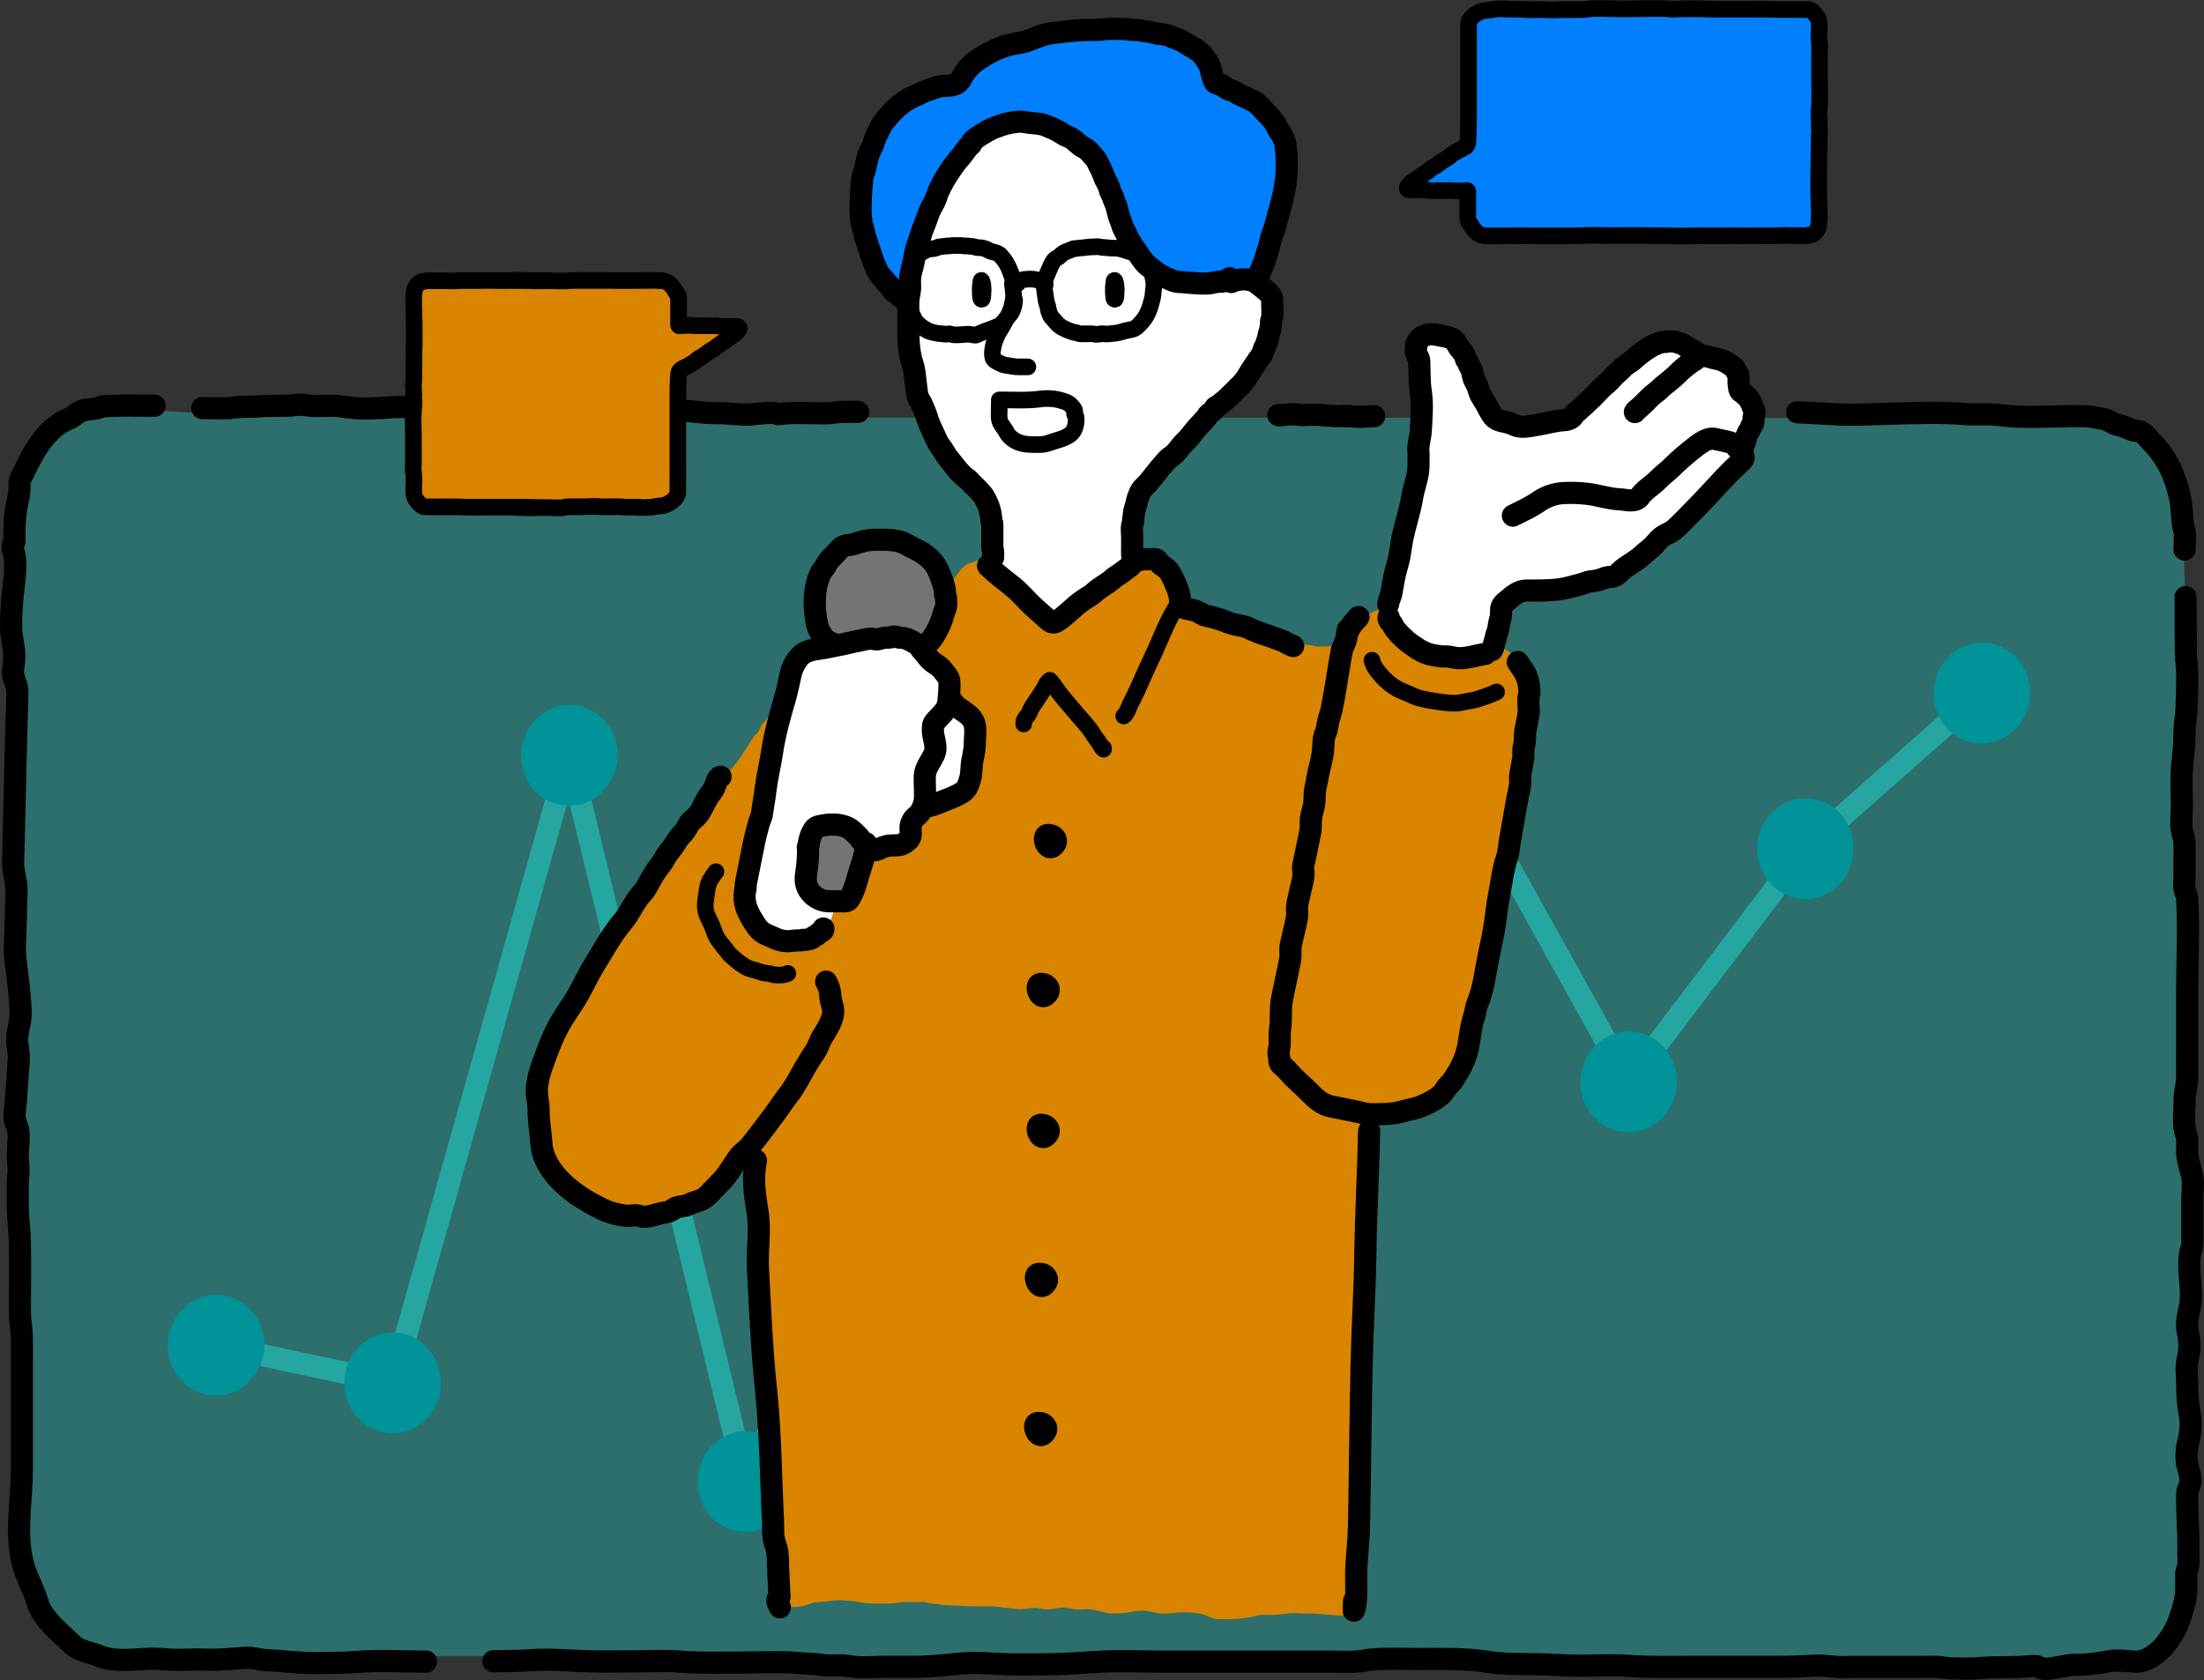 <?xml version="1.0" encoding="UTF-8"?>
<svg id="_レイヤー_2" data-name="レイヤー 2" xmlns="http://www.w3.org/2000/svg" viewBox="0 0 514.54 392.28">
  <rect x="0" y="0" width="514.54" height="392.28" fill="#333333" stroke="none"/>
  <defs>
    <style>
      .cls-1, .cls-2, .cls-3, .cls-4, .cls-5 {
        stroke-linecap: round;
        stroke-linejoin: round;
      }

      .cls-1, .cls-2, .cls-3, .cls-5 {
        stroke: #000;
      }

      .cls-1, .cls-2, .cls-4 {
        fill: none;
      }

      .cls-1, .cls-3, .cls-5 {
        stroke-width: 3.88px;
      }

      .cls-2, .cls-4 {
        stroke-width: 5.17px;
      }

      .cls-3, .cls-6 {
        fill: #0080ff;
      }

      .cls-7 {
        fill: #009398;
      }

      .cls-4 {
        stroke: #26a6a1;
      }

      .cls-8 {
        fill: #26aca7;
        isolation: isolate;
        opacity: .5;
      }

      .cls-9 {
        fill: #fff;
      }

      .cls-10, .cls-5 {
        fill: #d98500;
      }

      .cls-11 {
        fill: #747474;
      }
    </style>
  </defs>
  <g id="ill">
    <g>
      <path class="cls-8" d="M200.4,97.43c-1.6,0-3.41-.08-4.94.05-.65.05-1.06.21-1.89.23s-1.76,0-2.59,0c-3.03,0-6.59-.18-9.16.23-1.24-.7-5.2,0-6.88.05-2.41.1-4.29-.28-6.59-.31s-4.01-.1-6.21-.36c-1.14-.13-1.91-.26-3.41-.23-1.27.03-1.99.18-3.18.28-2.41.16-4.6-.44-7.29-.23s-4.78.31-7.45.28c-2.41-.03-4.58-.31-7.03-.28-2.09,0-3.57-.13-5.53-.26-2.46-.18-5.17.1-7.68-.05-2.69-.16-5.41-.49-8.12-.57-3.88-.1-7.89,0-11.77,0h-6.31c-3.54,0-6.78.44-10.34.31-1.91-.08-3.7-.44-5.38-.57s-3.72.1-5.48,0c-1.34-.08-1.99-.34-3.41-.26-.93.05-1.55.21-2.56.23-2.22.05-4.27-.05-6.41.13-1.47.13-2.64.08-4.19.13-1.01.03-1.68.21-2.64.28-1.97.16-4.37,0-6.41,0l-11.04-.62h-3.8c-.65,0-1.27,0-1.91-.03-1.71,0-3.62.13-5.43.1-1.32,0-1.63.39-2.69.59-1.19.26-2.33.1-3.52.67-.85.41-1.63,1.27-2.53,1.6-5.82,2.3-8.53,8.2-11.12,13.42-.16.34-.34.57-.41.93-.18.67-.05,1.53-.1,2.2-.1,1.19-.34,2.35-.59,3.52-.54,2.35-.57,4.6-.57,6.98,0,.52.08,1.09-.03,1.58-.08.34-.36.57-.41.91-.1.67.28,1.24.39,1.89.39,1.99.23,4.55-.03,6.57-.44,3.34-.7,6.59-.72,10.01,0,2.66.85,4.86.75,7.6-.05,1.27-.49,3-.16,4.19.47,1.71.96,2.12.88,4.24-.36,10.45-.54,20.92-.8,31.37-.05,2.41-.1,4.81-.18,7.22-.1,2.59.85,4.16.78,6.8-.08,2.41-.13,4.81-.18,7.24-.08,2.84-.39,5.79-.05,8.64.36,3.16.85,6.28,1.06,9.47.1,1.55.23,3.16,0,4.68-.21,1.29-.62,2.53-.67,3.85-.08,1.78.49,3.52.36,5.33-.23,3.05-.44,6.13-.65,9.18-.08,1.37-.44,3-.26,4.37.16.98.75,1.81.85,2.87.16,1.6-.13,3.41-.16,5.02-.05,1.68.31,3.36.13,5.02-.08.67-.13,1.34-.13,2.04v5.22c0,2.82.44,5.56.47,8.38.1,5.28,0,10.6,0,15.88,0,2.22.44,4.37.47,6.59v30.03c0,7.27-1.6,14.4.18,21.7.8,3.31,2.64,6.13,3.52,9.34.34,1.22,1.11,2.41,1.89,3.39,1.63,2.12,3.72,3.8,5.64,5.66.78.75,1.47,1.32,2.46,1.73,1.5.62,3.13.91,4.6,1.53.54.23,1.09.36,1.68.49,3.1.62,6.05.26,9.18.1,1.89-.1,3.75.08,5.66.18,2.59.16,5.17-.1,7.78,0,3.18.16,6.31-.18,9.49-.44,1.73-.13,3.47.54,5.2.59,3.59.1,7.16.67,10.73.65,3.57-.03,6.65,0,10.01-.23,5.22-.39,10.97-.05,16.24-.08h15.65c3.03,0,6.08-.03,9.08-.23,4.37-.28,8.56.1,12.85.26,4.29.16,8.33,0,12.44,0,2.97,0,6.18-.18,9.13.08,4.6.39,9.44.23,14.15.23,4.24,0,9.03-.31,13.22.08,1.19.1,2.09.21,3.34.23s2.12.26,3.31.34c1.19.08,2.46-.05,3.65,0,1.19.05,1.84.21,2.92.34,2.07.23,4.81,0,6.98,0h7.22c3.96,0,8.02-.57,11.95-.85,3.36-.23,6.34.21,9.65.26,3.03.05,6.08,0,9.13,0,4.24,0,8.22-.34,12.41-.59,5.02-.28,10.4-.03,15.47-.03h38.66c2.51,0,5.12.21,7.5-.21,1.22-.21,2.35-.34,3.67-.39,3.03-.13,6.08,0,9.1,0,5.64,0,10.63-.18,15.9.65,3.52.54,7.47.57,11.12.57,3.26,0,6.47.28,9.72.34,4.03.05,8.22-.23,12.23.05,5.04.39,10.19.23,15.31.23h15.88c4.06,0,7.97,0,11.97-.28,1.81-.13,3.1.1,4.84.26,1.5.13,3.16,0,4.68.03h15.36c1.24,0,2.51-.05,3.72,0,1.22.05,2.38.28,3.65.34,2.15.05,4.66.13,6.75-.08,3.05-.28,6.18-.1,9.26-.26,1.09-.05,2.2-.26,3.28-.23.75,0,1.45.72,2.22.7,2.48-.08,4.89-.98,7.4-.96,2.59,0,5.12-.34,7.68-.8,2.04-.39,3.88-.05,5.92.08,4.58.26,8.61-5.04,10.14-8.82.7-1.78,1.22-3.44,1.66-5.3s.28-3.88.26-5.79c0-1.06.41-1.55.52-2.51.1-.88,0-1.86,0-2.77,0-1.27.05-2.56,0-3.83-.1-2.56-.26-5.09-.26-7.68,0-.75-.05-1.55,0-2.3.05-.88.49-1.47.65-2.3.31-1.63-.36-2.9-.65-4.29s-.21-3.62.16-4.91c.54-1.89.85-4.32.49-6.34-.39-2.33-.62-4.37-.62-6.78,0-2.07-.36-4.47.13-6.47.54-2.28.47-3.93,0-6.21-.44-2.09.08-3.88.49-5.87.83-3.98-.75-8.43.1-12.44.18-.83.47-1.4.47-2.41v-10.24c0-1.63.31-3.57-.05-5.17-.41-1.81-1.11-3.59-1.16-5.51,0-.91.05-1.81.03-2.72-.05-1.09-.52-1.97-.65-3.03-.26-2.02.05-4.27.03-6.34,0-1.84.62-3.47.59-5.3-.03-2.66,0-5.33,0-8.02v-11.48c0-7.24.41-14.64,0-21.88-.05-.88-.49-1.45-.65-2.3-.13-.7.03-1.6.03-2.3v-5.22c0-1.03.05-2.09,0-3.13s-.36-1.6-.57-2.59c-.36-1.81-.05-3.96-.05-5.79,0-3.1-.21-6.41.08-9.49.23-2.38.54-4.6.52-7.03,0-2.25.49-4.42.52-6.67.08-3.67.36-7.66-.16-11.3-.03-.23-.08-13.65-.1-13.91l-.26-11.02c0-1.4.26-3.13-.1-4.53-.65-2.38-.41-4.86-.93-7.29-1.03-4.84-2.95-9.31-6.54-12.9-.67-.67-1.42-1.73-2.22-2.25s-1.71-.34-2.64-.72c-1.09-.44-1.81-.88-2.97-1.11-1.09-.21-1.71-.8-2.72-1.19s-2.17-.39-3.23-.67c-2.07-.54-11.74.13-17.35-.08-2.38-.08-4.42-.49-6.83-.54-2.09-.05-4.03.13-6.13-.08-3.83-.39-11.2-.26-18.62,0-10.99.39-9.21.08-19.99-.39l-218.92-.1-.21-.08Z"/>
      <path class="cls-2" d="M47.22,95.29c2.04,0,4.42.13,6.41,0,.96-.08,1.63-.23,2.64-.28,1.58-.05,2.72,0,4.22-.13,2.12-.18,4.19-.08,6.41-.13,1.03,0,1.63-.18,2.56-.23,1.45-.1,2.07.16,3.41.26,1.76.1,3.72-.13,5.48,0s3.47.49,5.38.57c3.57.16,6.83-.31,10.37-.31h6.34c3.91,0,7.91-.1,11.79,0,2.72.08,5.43.41,8.15.57,2.51.16,5.22-.13,7.68.05,1.97.16,3.44.28,5.56.26,2.48,0,4.63.26,7.06.31,2.69.03,4.91-.1,7.47-.28,2.69-.18,4.86.41,7.29.23,1.19-.08,1.91-.26,3.18-.28,1.5-.03,2.3.1,3.41.23,2.22.26,3.88.34,6.23.36,2.3,0,4.22.41,6.59.31,1.68-.08,5.64-.78,6.88-.08,2.59-.41,6.13-.26,9.18-.23.83,0,1.76.05,2.59,0s1.24-.18,1.89-.23c1.53-.16,3.34-.08,4.94-.08"/>
      <polyline class="cls-4" points="50.43 314.13 91.65 322.92 132.88 176.36 174.1 345.94 215.35 257.18 256.57 233.44 297.8 294.63 339.02 178.51 380.25 252.6 421.47 198.19 462.69 161.8"/>
      <ellipse class="cls-7" cx="50.46" cy="314.13" rx="11.77" ry="11.28" transform="translate(-266.29 344.1) rotate(-86.28)"/>
      <ellipse class="cls-7" cx="91.67" cy="322.93" rx="11.77" ry="11.28" transform="translate(-236.53 393.46) rotate(-86.28)"/>
      <ellipse class="cls-7" cx="132.91" cy="176.37" rx="11.77" ry="11.28" transform="translate(-51.71 297.55) rotate(-86.28)"/>
      <ellipse class="cls-7" cx="174.12" cy="345.94" rx="11.77" ry="11.28" transform="translate(-182.39 497.24) rotate(-86.28)"/>
      <ellipse class="cls-7" cx="215.36" cy="257.17" rx="11.77" ry="11.28" transform="translate(-55.24 455.39) rotate(-86.28)"/>
      <ellipse class="cls-7" cx="256.57" cy="233.45" rx="11.77" ry="11.28" transform="translate(6.96 474.33) rotate(-86.28)"/>
      <ellipse class="cls-7" cx="297.8" cy="294.64" rx="11.77" ry="11.28" transform="translate(-15.54 572.7) rotate(-86.28)"/>
      <ellipse class="cls-7" cx="339.02" cy="178.52" rx="11.77" ry="11.28" transform="translate(138.88 505.25) rotate(-86.28)"/>
      <ellipse class="cls-7" cx="380.23" cy="252.62" rx="11.77" ry="11.28" transform="translate(103.47 615.66) rotate(-86.28)"/>
      <ellipse class="cls-7" cx="421.48" cy="198.18" rx="11.77" ry="11.28" transform="translate(196.37 605.91) rotate(-86.28)"/>
      <ellipse class="cls-7" cx="462.68" cy="161.82" rx="11.77" ry="11.28" transform="translate(271.19 613.03) rotate(-86.28)"/>
      <path class="cls-9" d="M289.5,64.05c.13.13.26.26.39.41.39.39.83.7,1.34.93.57.26,1.22.28,1.81.52s1.03.7,1.53,1.09c.44.34.96.72,1.34,1.11.49.49,1.19,1.16,1.14,1.89-.05.49,0,.98,0,1.47,0,1.01.18,2.2-.18,3.16-.13.34-.13.7-.13,1.06,0,.41-.08.85-.16,1.24s-.26.75-.34,1.14c-.08.34-.08.59-.18.93-.21.62-.39,1.24-.62,1.84-.08.18-.18.28-.28.44-.1.21-.13.41-.21.65-.18.47-.28,1.01-.65,1.4-.16.16-.28.28-.41.49-.88,1.29-1.78,2.61-2.56,3.96-.96,1.63-2.35,2.79-3.65,4.11-.65.65-1.27,1.29-2.02,1.86-.57.41-1.22,1.09-1.86,1.32l-.41.67c-.03.21-.47.41-.62.57-.23.21-.52.39-.72.62-.13.16-.16.39-.28.54-.13.18-.34.31-.49.49-.28.31-.54.65-.83.93-1.19,1.16-2.15,2.56-3.23,3.78-.34.36-.72.7-1.06,1.06-.83.93-1.5,2.09-2.56,2.79-.62.41-1.09.88-1.58,1.45-1.27,1.42-2.43,2.95-3.62,4.42-.52.67-1.14,1.16-1.68,1.78-.44.49-.59,1.03-.85,1.63-.28.62-.36,1.19-.52,1.86-.16.62-.41,1.24-.52,1.86s-.08,1.09-.21,1.53c-.08.31,0,.59-.03.91-.05.23-.18.39-.23.62-.18.96,0,1.99,0,2.95v2.25c0,.62-.05,1.27,0,1.91.08.91.26,1.76.23,2.69-.05,1.22-.26,2.43-.54,3.59-.26,1.01-.34,2.04-.59,3.03s-.67,2.02-1.03,2.97c-.18.47-.49.8-.75,1.22-.21.31-.36.78-.59,1.06-.67.78-1.84,1.16-2.61,1.84-.49.44-.93.83-1.47,1.19s-1.03.49-1.55.72c-.59.28-1.11.59-1.76.78-.7.18-1.42.28-2.12.39-1.37.21-2.72.39-4.09.13s-2.66-.67-4.03-.93-2.69-.54-3.96-1.11c-.59-.26-1.27-.36-1.86-.65s-1.01-.83-1.47-1.19c-.52-.41-1.03-.7-1.37-1.27s-.67-1.27-.98-1.89c-1.29-2.59-1.99-5.22-1.97-8.15v-3.85c0-.85-.1-1.71-.18-2.53-.1-1.24.05-2.51.05-3.78v-1.53c0-.36-.18-.62-.21-.96-.08-.72-.16-1.58-.44-2.56-.23-.91-.67-1.71-1.06-2.53s-1.06-1.4-1.68-2.12c-.39-.44-.85-.8-1.27-1.24s-.72-.85-1.19-1.19c-.96-.72-1.91-1.63-2.64-2.59-.65-.83-1.27-1.66-1.94-2.46-.44-.54-.67-1.03-1.06-1.66s-.83-1.09-1.16-1.68c-.52-.98-.96-2.07-1.45-3.08-.44-.91-.83-1.81-1.11-2.77-.34-1.14-.85-2.3-1.34-3.39-.16-.36-.39-.65-.57-.98-.47-.83-.52-1.89-.65-2.82-.26-1.81-.28-3.7-.85-5.43-1.19-3.59-.98-7.47-.98-11.22,0-1.22-.08-2.46,0-3.7.05-.88.34-1.71.39-2.59.05-.98-.1-1.97.05-2.95.16-1.03.49-2.07.72-3.08.31-1.34.44-2.87.93-4.16s.83-2.64,1.32-3.93c.44-1.14.91-2.28,1.29-3.44.36-1.03.88-1.81,1.37-2.77.39-.75.59-1.66.93-2.43.67-1.5,1.63-3.21,2.53-4.55.8-1.14,1.53-2.28,2.48-3.31.7-.75,1.29-1.53,1.63-2.48.16-.47.41-.88.72-1.24.7-.8,1.63-1.37,2.48-1.99,1.06-.83,2.17-1.68,3.36-2.33,2.82-1.53,6.16-2.82,9.36-2.97,1.81-.08,3.59-.41,5.41-.49.78-.03,1.58,0,2.35,0,.85,0,1.81-.13,2.66.05,1.37.28,2.77.7,4.14,1.06.72.18,1.4.54,2.12.78.85.28,1.86.47,2.66.88,1.37.7,2.77,1.11,4.01,2.04,1.42,1.06,2.87,1.89,4.11,3.13,2.38,2.41,4.73,4.84,6.7,7.6.88,1.24,1.66,2.59,2.66,3.72,1.11,1.24,1.86,3,2.69,4.47.7,1.22,1.19,2.51,1.86,3.75s1.06,2.46,1.66,3.62c.23.47.44,1.01.72,1.47.21.34.54.65.72,1.01s.21.75.47,1.11c.28.41.7.7.96,1.16s.52.8.8,1.27c.39.57.78,1.09,1.22,1.6l-.1-.03Z"/>
      <path class="cls-11" d="M190.73,141.06c-.16-.65-.34-1.19-.18-1.84.1-.54.31-1.09.47-1.63.26-.96.47-2.02.83-2.97.18-.47.44-.8.67-1.22.21-.34.28-.75.49-1.09.18-.28.39-.52.57-.8.28-.52.52-1.19.96-1.6,1.09-1.01,2.2-2.22,3.57-2.92.57-.28,1.16-.75,1.78-.91.93-.21,1.91-.21,2.87-.39,1.45-.28,2.9-.26,4.4-.28,1.42,0,2.59.39,3.96.72,1.16.28,2.17.67,3.08,1.5,1.01.93,1.78,2.09,2.69,3.08,1.68,1.86,2.46,4.4,2.46,6.91v1.84c0,.7.13,1.55-.05,2.25-.44,1.63-.88,3.39-1.68,4.91-.26.49-.67.88-1.01,1.34s-.75.85-1.11,1.29c-.62.75-1.66,1.19-2.35,1.89-.41.41-.57.62-1.16.83-.52.21-1.03.49-1.55.72-1.29.59-2.59,1.06-4.01,1.06h-3.16c-1.06,0-2.09-.39-3.13-.62-1.11-.26-2.09-.91-3.13-1.4-.41-.21-.72-.26-1.06-.59-.39-.36-.7-.93-1.06-1.34-.59-.72-1.16-1.53-1.68-2.35-.21-.34-.31-.65-.49-1.01-.23-.47-.65-.85-.8-1.34-.26-.75-.44-1.73-.49-2.51-.05-.72-.13-1.89-.65-1.55l-.03.03Z"/>
      <path class="cls-10" d="M221.66,136.95c.08-.16.16-.28.23-.44.78-1.47,1.76-2.79,2.9-4.01.62-.67,1.32-.96,2.17-1.14.75-.16,1.24-.67,2.04-.65.57,0,1.11.05,1.66.26,1.55.59,2.77,1.76,3.93,2.9.98.98,1.81,2.17,2.69,3.26.26.34.47.72.78,1.01s.72.47,1.03.72c.67.59,1.14,1.32,1.86,1.89.44.34.93.75,1.47.93.52.16.98.08,1.5.34.39.18.44.44.78.65.39.23.93-.03,1.32.05.83.16,1.24.57,2.09.03,1.01-.65,1.71-1.68,2.74-2.33s2.17-1.24,3.18-1.94c1.16-.8,2.25-1.73,3.49-2.46,1.01-.59,1.89-1.37,2.92-1.89s2.09-1.06,3.08-1.68c1.24-.78,2.41-1.81,3.8-2.25,1.03-.34,1.06-.1,1.97.34.83.39,1.78.52,2.46,1.22,1.14,1.14,1.97,2.74,2.48,4.27.26.78.7,1.53.91,2.28.26.93.16,1.78.93,2.56.41.41,1.16.7,1.71.91,1.11.41,2.2.8,3.28,1.29,2.74,1.27,5.69,2.09,8.59,2.95,2.38.72,4.81,1.16,7.19,1.97,1.55.54,3.1,1.06,4.58,1.73.57.26,1.37.52,1.97.57.8.08,1.32.34,2.15.31.72,0,1.14.26,1.78.34.8.08,1.66,0,2.46,0,1.58,0,2.09-.52,3.21-1.55.49-.47.57-.91.83-1.47s.52-.88.98-1.32c.54-.52,1.09-1.09,1.73-1.47s1.53-.65,2.12-1.09c.67-.49,1.16-.88,1.99-1.24.75-.34,1.27-.36,2.12-.36.67,0,1.29-.16,1.81.31.65.59.72,1.53.8,2.33.1,1.22.78,2.53,1.84,3.26.36.26.83.31,1.14.65.31.31.31.54.7.75.96.54,2.02.93,3.08,1.27.85.26,1.66.44,2.46.8.96.41,1.78.49,2.84.49,1.78,0,3.65.16,5.33-.26.7-.18,1.29-.23,1.97-.47.34-.1.54-.47.83-.57.39-.13.88-.03,1.29,0,.91,0,1.84-.05,2.77,0,.85.05,1.63.52,2.33.98,1.06.72,1.68,1.81,2.38,2.87.44.67.39,1.34.54,2.07.08.31.28.47.36.78.1.54,0,1.11.16,1.66.13.52.05.98.16,1.47.08.41.28.72.36,1.14.16,1.06.34,2.07.34,3.18,0,1.4-.59,2.69-.67,4.09s.13,2.66-.05,3.96c-.13.8-.21,1.55-.26,2.35,0,.7-.31,1.32-.36,1.99s0,1.4,0,2.09c0,.83-.21,1.47-.31,2.28-.16,1.37-.18,2.79-.44,4.14s-.59,2.56-.57,3.93c0,1.5-.18,3.18-.49,4.63-.34,1.58-.39,3.21-.72,4.78-.36,1.63-.28,3.54-1.01,5.07-.18.36-.41.65-.54,1.03-.47,1.24-.72,2.61-1.14,3.88-.52,1.6-.91,3.13-1.32,4.76s-.75,3.16-1.09,4.78c-.16.75-.39,1.47-.52,2.2-.16.88.05,1.76-.13,2.64-.75,3.7-1.09,7.47-1.89,11.12-.34,1.53-.62,3.1-.98,4.6-.16.62-.23,1.27-.41,1.89-.18.7-.62,1.34-.83,2.04-.41,1.34-.57,2.64-1.06,3.93-.21.54-.36,1.11-.57,1.66-.28.72-.31,1.42-.57,2.12-.18.54-.49,1.37-.8,1.81-.41.54-1.01.75-1.4,1.29-.49.62-1.06,1.22-1.58,1.81-.59.72-1.22.91-1.97,1.45-2.51,1.89-5.35,3.34-8.53,3.62-.59.05-1.06.31-1.63.34-.65.03-1.27-.08-1.89.08-.08,0-.23.23-.39.28-.31.08-.7-.05-1.01,0-.62.08-1.01.34-1.24.98-.26.7-.08,1.63-.08,2.35v6.08c0,1.58.34,3.03.34,4.58,0,2.64.34,5.2.34,7.86,0,1.32.05,2.64-.08,3.93-.1,1.22-.16,2.46-.26,3.67-.05.57-.23,1.06-.31,1.6-.13,1.01-.1,1.97-.28,2.97-.18,1.09-.13,2.17-.34,3.26-.36,1.99-.62,4.14-.49,6.16.05.65.08,1.24,0,1.89-.34,2.04-.1,4.06-.28,6.1-.34,3.65-.62,7.34-.85,10.99-.34,5.56-.44,11.12-.39,16.68,0,2.09-.34,4.14-.34,6.23,0,1.58.21,3.28-.08,4.84-.39,2.09-.26,4.27-.26,6.41,0,.78-.03,1.55,0,2.33.03.93.34,1.76.34,2.72,0,1.42-.28,3.31.03,4.68.62,2.59.91,7.86-2.56,8.92-1.22.36-2.51.18-3.75.05-1.89-.18-3.8-.31-5.69-.31-1.42,0-2.95-.18-4.34,0s-2.53.34-3.91.34c-.75,0-1.53-.08-2.28,0-1.16.1-2.28.62-3.47.67-1.19.05-2.12.34-3.26.31h-3.21c-1.53,0-2.64-.93-4.09-1.24-2.48-.54-4.91-.41-7.42-.1-2.33.31-4.4-.7-6.7-.65-.88.03-1.84.26-2.69.41-1.27.23-2.46.23-3.78.26-1.84,0-3.59-.93-5.48-.98-1.09-.05-2.22.16-3.28,0-1.22-.16-2.3-.52-3.59-.36-1.22.13-2.35.54-3.62.36-.8-.13-1.45-.34-2.28-.34-1.14,0-2.17.36-3.28.34s-2.25-.28-3.41-.34c-.96-.03-1.81-.34-2.79-.34h-3.72c-2.64,0-5.22-.21-7.86-.31-.91-.03-1.68-.31-2.59-.34-.7,0-1.29-.28-1.99-.36-.59-.08-1.24,0-1.81,0-1.09,0-2.17-.05-3.26,0s-2.02.34-3.08.34h-4.22c-1.11,0-1.97-.18-3.03-.34-2.12-.31-4.66-.67-6.83-.23-1.11.23-2.2.13-3.31.31s-2.12.78-3.21.93c-.96.13-3.39.44-4.01-.78-.44-.85,0-2.07.1-2.95s-.13-1.78-.26-2.69c-.23-1.29.13-2.64-.16-3.93-.23-1.06-.26-2.02-.26-3.1v-7.55c0-1.16-.36-2.07-.34-3.21.03-1.42-.54-2.77-.67-4.19s-.62-2.97-.91-4.42-.39-2.79-.39-4.32c0-3.44,0-6.83-.67-10.16-.34-1.63-.26-3.26-.31-4.94,0-.7-.31-1.22-.36-1.89-.1-1.29.34-2.48.36-3.78,0-.7.1-1.45,0-2.12-.1-.85-.36-1.4-.34-2.28s0-1.84,0-2.74c0-.98.49-2.04.31-3-.36-1.84-.62-3.52-.62-5.46,0-.67.08-1.34-.08-2.02-.18-.96-.59-1.6-.59-2.59,0-.78.1-1.6-.05-2.35s-.54-1.47-.75-2.22c-.47-1.6-1.06-3.36-1.16-5.04-.08-1.24.08-2.43-.16-3.62-.26-1.34-.08-2.77-.41-4.09s-.08-2.95-.08-4.29c0-1.16-.34-2.12-.34-3.28v-1.63c0-.41.21-1.34,0-1.68-.65-1.14-2.61,2.09-3.05,2.56-1.29,1.4-2.35,3-3.67,4.42-1.32,1.42-2.87,2.53-4.45,3.62-.96.65-1.81,1.01-2.95,1.32-1.5.41-3.05.67-4.6.98-4.97.98-10.4,2.17-15.31.34-.83-.31-1.63-.7-2.46-.98s-1.89-.47-2.69-.93c-1.47-.85-2.69-1.78-3.8-3.08-.88-1.01-1.81-1.86-2.77-2.82-1.09-1.11-1.32-2.17-1.76-3.67-.52-1.78-1.09-3.28-1.06-5.15,0-.88-.41-1.68-.36-2.53.05-.8.44-1.37.28-2.22-.65-3.1-.26-6.65-.26-9.85,0-1.97.93-5.51,1.76-7.22.62-1.29,1.68-2.28,2.3-3.59s1.29-2.46,2.09-3.62,1.32-2.51,2.04-3.78c.36-.62.8-1.03,1.24-1.55.36-.44.57-1.06.88-1.55.41-.62.67-1.4,1.14-1.99.49-.62.91-1.01,1.32-1.71.34-.59.7-1.22,1.14-1.73.47-.54,1.09-.91,1.42-1.55.41-.8.83-1.4,1.37-2.15.59-.78.98-1.66,1.63-2.38,2.12-2.35,4.94-7.01,6.91-9.44.7-.85.96-1.34,1.34-2.35.49-1.27,1.86-2.33,2.59-3.47.49-.78.7-1.71,1.27-2.43.49-.65.88-1.29,1.32-1.97.36-.57.62-1.34,1.06-1.89s1.01-1.32,1.24-2.04c-.05-.08-2.74,3.44-2.82,3.36.36-.62.49-.88,1.01-1.42.7-.72,1.16-1.63,1.89-2.35,1.03-1.03,1.71-2.35,2.61-3.49s1.45-2.41,2.22-3.62c.39-.62.83-1.22,1.24-1.81.23-.36.98-1.11,1.06-1.45,1.55-1.55-.1.23,1.14-1.55.8-1.14,1.91-2.04,2.77-3.1,1.58-1.86,2.9-4.03,4.19-6.08.39-.62.67-1.03,1.24-1.58s.65-.8.88-1.47c.31-.8,1.24-1.4,1.66-2.22.34-.62.85-1.11,1.22-1.71.16-.26.23-.67.41-.91.23-.31.62-.49.83-.8.21-.28.23-.75.44-1.03s.49-.49.7-.78c.47-.62.62-1.4.88-2.07s.62-1.37.98-1.97c.41-.67.75-1.4,1.22-2.04.59-.85,1.16-1.6,2.04-2.12,1.34-.8,2.84-1.42,4.34-1.97.62-.23,1.24-.41,1.89-.57.78-.21,1.47,0,2.22-.16,1.47-.23,2.79-.96,4.24-1.27s2.74-.39,4.09-.83,2.84-.23,4.27-.23c.85,0,1.4.26,2.2.34s1.76.21,2.48.65c.59.34.96.93,1.63,1.16.52.18.93.21,1.4.44.26-.65.8-.52,1.27-.93.23-.21.62-.72.83-1.01.59-.88.91-2.35,1.14-3.41.41-1.84.49-3.59.49-5.48,0-1.4.57-2.84,1.19-4.11l.08.18Z"/>
      <path class="cls-9" d="M184.78,157.25c.1-1.16.59-2.92,1.73-3.36,1.29-.52,2.61-.75,3.98-1.03.41-.08.8-.05,1.22-.18.36-.13.67-.28,1.06-.36.85-.18,1.76-.47,2.64-.57,1.01-.1,1.89-.08,2.9-.34,1.14-.28,2.41-.26,3.49-.65.7-.26,1.11-.34,1.86-.34.91,0,1.6-.05,2.46-.23.54-.1,1.06-.1,1.6-.28.41-.13.75-.23,1.16-.26.28,0,.67-.05.93,0,.31.05.36.21.62.34s.54.16.8.31c.21.13.34.39.52.52.44.31.98.62,1.47.93.93.62,1.91,1.37,2.79,2.09s1.99,1.27,2.72,2.22c.44.57,1.01.83,1.34,1.45s.59,1.14.59,1.84v1.71c0,.49-.18,1.37,0,1.81.1.26.59.75.83.93.49.44.98.85,1.47,1.32.41.39.93.57,1.37.93.47.39,1.06.62,1.45,1.14.72.98.8,2.25,1.11,3.39.21.75.05,1.73.05,2.51,0,.83.03,1.66,0,2.48,0,.98-.28,1.91-.26,2.92,0,.44.08.96,0,1.4-.05.39-.21.72-.28,1.11-.1.59-.23,1.16-.39,1.76-.16.62-.26,1.53-.59,2.04-.23.36-.75.7-1.06.98-.62.57-1.27.57-2.09.78-.98.23-1.94.65-2.84,1.06-.85.39-1.81.34-2.64.85-.47.28-.85.65-1.34.91-.7.36-1.22,1.34-1.58,2.07-.44.88-.78,1.84-1.29,2.66s-.83,1.55-1.24,2.38c-.65,1.24-2.35,1.42-3.59,1.66-.91.18-1.53.52-2.48.49-.8,0-1.66-.54-2.35-.96-.75-.47-1.29-1.27-1.99-1.78-.31-.23-.7-.31-1.01-.54-.36-.28-.75-.72-1.09-1.03-1.78-1.68-5.46-3.1-7.86-1.81-.34.18-1.01.62-1.24.88-.34.39-.59,1.14-.78,1.58-.44,1.14-.21,2.72-.21,3.93,0,1.71-.52,3.26-.52,4.97,0,.57-.1,1.19.13,1.71.26.62.65,1.32,1.06,1.84s.78.83,1.42,1.11c.78.36,1.53.18,2.28.44,1.09.36,1.45.75,1.63,1.84.16.83-.05,1.63-.26,2.43-.26.93-.52,1.58-1.03,2.41-.21.34-.28.39-.57.62-.34.28-.8.78-1.24.93s-1.01.13-1.45.23c-.67.16-1.24.47-1.86.72-1.37.59-2.79.98-4.27,1.22-.57.08-1.06.26-1.63.21s-1.19-.18-1.73-.31c-1.24-.28-2.04-1.03-3-1.84-1.86-1.53-2.97-3.21-3.31-5.66-.16-1.11-.18-2.59,0-3.67.36-1.91,1.53-3.59,2.07-5.46.57-1.99,1.27-3.93,1.58-5.97.34-2.25.57-4.58,1.16-6.78s.47-4.34.91-6.49c.18-.8.34-1.6.54-2.41.31-1.16.23-2.33.52-3.49.36-1.53.59-3.16.75-4.71s.65-2.97.85-4.5c.39-3.16,1.42-6.28,2.07-10.97l-.05-.05Z"/>
      <path class="cls-6" d="M292.44,63.94c-.52.52-.98,1.03-1.71,1.27-.54.18-1.14.31-1.71.47-1.01.28-2.07.1-3.1.31-1.24.26-2.46.26-3.72.26s-2.97.26-4.22-.13c-1.24-.39-2.53-.34-3.8-.65-.93-.26-1.81-.54-2.72-.91-1.86-.72-3.28-1.84-4.84-3.05-.7-.57-1.11-1.4-1.66-2.15s-1.06-1.47-1.47-2.3-.83-1.81-1.09-2.77-.78-1.86-1.16-2.79c-.36-.88-.57-1.81-.98-2.66-.52-1.03-.67-2.15-1.06-3.26-.34-.98-.78-1.94-1.16-2.9-.41-1.06-.75-2.17-1.27-3.18-.23-.44-.65-.78-.96-1.19s-.59-.91-.93-1.32c-.57-.7-1.22-1.37-1.78-2.07-.54-.65-.96-1.32-1.68-1.76-.96-.57-1.89-1.29-2.77-1.99-.44-.34-.65-.41-1.19-.57-.47-.13-.72-.36-1.16-.57-.7-.34-1.55-.62-2.3-.78-.49-.1-.96-.13-1.47-.21-.41-.05-.67-.26-1.03-.36-.7-.21-1.53-.18-2.25-.23-.83-.08-1.58-.23-2.41-.23-.41,0-.7.13-1.11.21s-.8,0-1.22.08c-.67.16-1.34.41-2.02.59s-1.22.36-1.84.72c-1.24.78-2.77,1.4-3.75,2.48-1.11,1.22-2.2,2.38-3,3.83-.49.93-1.11,1.78-1.63,2.72-.67,1.11-1.63,2.04-2.22,3.21-.83,1.6-1.5,3.26-2.04,4.97-.59,1.86-1.47,3.59-2.02,5.46-1.11,3.8-1.6,7.68-2.22,11.59-.28,1.73-.44,3.67-2.33,4.45-.72.28-1.5.16-2.17-.21-.41-.23-.78-.57-1.09-.91-.47-.49-.88-1.03-1.32-1.55-.57-.7-1.29-1.34-1.76-2.12-1.37-2.41-2.02-5.25-2.97-7.84-.26-.67-.36-1.32-.52-2.02-.16-.65-.36-1.24-.49-1.89-.26-1.53-.31-3.23-.23-4.78s.1-3.18.31-4.71c.08-.62.05-1.29.31-1.89.1-.21.21-.39.26-.62.39-1.32.49-2.66.98-3.96.31-.88.85-1.66,1.14-2.53.18-.59.31-1.11.59-1.68.59-1.16,1.06-2.41,1.86-3.44,1.58-2.02,3.23-3.75,5.38-5.07.75-.47,1.32-.78,2.12-1.06.65-.21,1.16-.62,1.81-.85,1.14-.39,2.28-.93,3.44-1.19,1.66-.39,3.7.16,4.91-1.32.39-.47.62-1.14.98-1.66.31-.44.62-.88.98-1.27.7-.78,1.4-1.42,2.25-1.99,2.35-1.58,5.25-3.1,8.04-3.67,1.09-.23,2.17-.34,3.26-.67,1.71-.57,3.23-1.37,4.99-1.73,1.86-.36,3.78-.47,5.66-.7,1.73-.21,3.41-.23,5.17-.21,1.5,0,2.95-.31,4.45-.28s2.84-.03,4.27.23c.52.1.96,0,1.47.05.67.05,1.32.26,1.99.31.88.08,1.71.34,2.59.52.8.16,1.6.13,2.38.39.7.21,1.34.54,2.04.78s1.32.47,1.91.88c1.47.98,3.34,1.71,4.45,3.18.57.78,1.22,1.58,1.53,2.53s.47,1.91.8,2.82c.05.18.23.62.34.78.34.41.57.28,1.03.41.78.23,1.4.93,2.12,1.27.47.21.96.23,1.42.49.39.23.67.47,1.06.65.72.34,1.5.65,2.17,1.01.47.26,1.03.47,1.5.72.36.21.62.54.96.8.8.65,1.22,1.4,1.91,2.02s1.32,1.47,1.91,2.25c.26.34.41.78.59,1.16.26.54.57.83.88,1.32.18.31.31.67.49,1.01.31.59.47,1.09.49,1.76,0,.85.26,1.47.26,2.33v2.79c0,4.16-1.16,8.02-2.25,12.03-.31,1.16-.65,2.41-1.09,3.54-.44,1.14-.62,2.3-.96,3.41s-.67,2.17-1.01,3.21c-.21.65-.57,1.27-.8,1.89-.13.36-.47,1.11-.49,1.5l-.21.05"/>
      <path class="cls-9" d="M396.15,82.82c-.31,0-.62-.08-.85-.23-.39-.26-.83-.39-1.22-.65-.36-.23-.72-.52-1.09-.72-.44-.26-.96-.39-1.45-.54-.31-.1-.62-.23-.93-.21s-.65,0-1.01,0c-.26,0-.47.1-.72.13h-.44c-.62.03-1.24.26-1.81.49-1.63.67-3.05,1.78-4.42,2.87-.47.36-.88.83-1.34,1.16-.62.44-1.27.8-1.84,1.34-.52.52-1.01,1.03-1.58,1.5-.65.54-1.14,1.16-1.71,1.76-.62.65-1.37,1.14-1.99,1.81-.67.7-1.34,1.42-2.04,2.12-.44.44-.93.78-1.34,1.24s-.91.83-1.37,1.24c-.23.21-.44.44-.67.65-.23.18-.52.28-.7.52-.13.16-.18.31-.28.49-.23.41-.65.67-1.06.85-.39.16-.8.21-1.22.23-2.17.13-4.19.78-6.34,1.11-1.4.23-3.16.67-4.58.23-.62-.18-1.19-.54-1.81-.72-.91-.26-1.84-.31-2.69-.72s-1.32-1.06-1.73-1.86c-.13-.23-.31-.49-.41-.7-.18-.34-.36-.72-.57-1.11-.34-.59-.72-1.19-1.09-1.78-.39-.62-.54-1.19-.75-1.91-.23-.75-.67-1.4-.96-2.09-.39-.91-.34-2.04-.91-2.84-.28-.41-.36-.8-.57-1.24-.1-.21-.28-.36-.39-.54-.1-.21-.08-.47-.18-.7-.31-.72-.78-1.27-1.27-1.86-.57-.65-.75-1.47-1.45-2.02-.78-.59-1.53-.72-2.43-.88-.83-.16-1.68-.36-2.51-.44s-1.71.18-2.38.57c-.34.18-.62.54-.83.85-.16.23-.39.47-.52.7-.21.39-.08.7-.08,1.03,0,.31-.1.62-.08.93.08.8.78,1.29.8,2.12.1,2.35,0,4.81.36,7.19.47,3,.16,6.16,0,9.18-.08,1.47-.62,2.97-.57,4.45,0,.41.05.83.05,1.24-.05,1.24.08,2.51-.1,3.78-.28,2.09-1.06,4.03-1.4,6.1-.57,3.57-1.86,6.98-2.46,10.55-.26,1.53-.41,3.13-.83,4.6-.65,2.22-.83,4.63-1.99,6.67-.52.91-.91,1.71-.83,2.79.13,1.53.7,3.28,1.27,4.71s1.45,2.51,2.48,3.52,2.46,1.42,3.67,2.25,2.38,1.06,3.72,1.34c.65.13,1.22.23,1.86.23.72,0,1.37.28,2.04.44,1.22.26,2.38.31,3.62.31,1.58,0,2.69-.52,4.06-1.24,1.09-.59,2.64-.96,3.34-2.09.47-.78.28-1.73.28-2.59,0-1.53.67-2.97.62-4.47,0-.47-.08-.93.13-1.37.13-.28.31-.54.52-.78.44-.49,1.03-.83,1.5-1.29.57-.54,1.24-.98,1.97-1.32,1.22-.59,2.59-.41,3.91-.41,2.48,0,5.02-.05,7.45-.65,1.16-.28,2.33-.59,3.49-.93.54-.16,1.11-.41,1.66-.52.72-.13,1.42-.16,2.17-.36.7-.18,1.34-.54,2.07-.67.49-.1,1.06-.05,1.5-.21.88-.34,1.24-.96,1.94-1.53,1.47-1.22,3.16-1.97,4.55-3.28.93-.91,2.04-1.6,2.92-2.56.7-.78,1.32-1.55,2.22-2.12.62-.36,1.29-.62,1.89-1.01.41-.26.78-.59,1.14-.93,1.78-1.66,3.41-3.49,5.15-5.2,2.25-2.25,4.34-4.63,6.52-6.93.83-.88,2.12-1.73,2.43-2.95.1-.47.16-.93.36-1.37.31-.62.8-1.14,1.11-1.76.34-.72.57-1.5.96-2.2.31-.59.7-1.09.98-1.68s.39-1.32.57-1.97c.18-.72.31-1.55.26-2.3-.03-.41-.21-.78-.26-1.19s.05-.91,0-1.34c-.08-1.19-.62-2.66-1.45-3.52s-2.41-.98-2.46-2.38c-.05-1.27-.47-2.38-1.27-3.36-.85-1.03-1.5-1.94-2.84-2.28-.44-.1-.83-.16-1.29-.31-.41-.16-.72-.18-1.14-.18-.7,0-1.37-.08-2.04-.16-.26,0-.57,0-.85-.03l-.18-.1Z"/>
      <path class="cls-11" d="M186.9,202.51c-.08-.41-.18-.78-.1-1.19.05-.36.18-.7.26-1.03.13-.62.26-1.32.44-1.91.1-.31.23-.52.36-.78.1-.23.16-.47.26-.7.08-.18.21-.34.28-.52.16-.34.26-.78.52-1.03.57-.65,1.16-1.42,1.89-1.89.28-.18.62-.49.93-.57.49-.13,1.01-.13,1.5-.26.78-.18,1.53-.18,2.33-.18.75,0,1.37.26,2.09.47.62.18,1.16.44,1.63.96.52.59.93,1.34,1.42,1.99.88,1.19,1.29,2.82,1.29,4.45v1.19c0,.47.08,1.01,0,1.45-.23,1.03-.47,2.2-.88,3.16-.13.31-.36.57-.52.85s-.41.54-.59.83c-.34.49-.88.75-1.24,1.22-.23.28-.31.39-.62.54-.28.13-.54.31-.83.47-.67.39-1.37.67-2.12.7h-1.66c-.54,0-1.11-.26-1.66-.39-.59-.16-1.11-.57-1.66-.91-.21-.13-.39-.18-.57-.39-.21-.23-.36-.59-.54-.88-.31-.47-.62-.98-.88-1.5-.1-.23-.18-.41-.26-.65-.13-.31-.34-.54-.41-.88-.13-.47-.23-1.11-.26-1.6,0-.47-.08-1.22-.34-1.01h-.08Z"/>
      <path class="cls-2" d="M99.46,387.99c-5.3,0-11.02-.34-16.27.08-3.36.26-6.59.23-10.01.26-3.59,0-7.16-.54-10.76-.65-1.73-.05-3.47-.72-5.2-.59-3.18.23-6.31.59-9.52.44-2.61-.13-5.2.16-7.78,0-1.89-.13-3.75-.28-5.66-.18-3.1.16-6.08.52-9.18-.1-.59-.13-1.14-.26-1.68-.49-1.47-.65-3.1-.93-4.6-1.55-.98-.41-1.71-.98-2.46-1.73-1.91-1.86-4.01-3.57-5.64-5.72-.78-1.01-1.55-2.2-1.89-3.44-.88-3.23-2.72-6.1-3.52-9.41-1.78-7.34-.18-14.53-.18-21.88v-24.72c0-1.86.03-3.72,0-5.56,0-2.22-.49-4.4-.47-6.65.03-5.33.1-10.68,0-16.01-.05-2.82-.47-5.59-.49-8.43v-5.28c0-.7.05-1.37.13-2.04.18-1.68-.18-3.36-.13-5.04.05-1.63.34-3.44.16-5.07-.1-1.06-.72-1.89-.85-2.87-.21-1.37.16-3.03.26-4.4.21-3.08.41-6.18.65-9.26.16-1.81-.41-3.57-.36-5.38.05-1.34.47-2.59.67-3.91.26-1.55.1-3.16,0-4.73-.21-3.21-.7-6.36-1.06-9.54-.34-2.87,0-5.84.05-8.72.05-2.43.1-4.86.18-7.29.08-2.66-.85-4.24-.78-6.85.08-2.43.13-4.86.18-7.29.26-10.55.44-21.1.8-31.65.08-2.15-.41-2.56-.88-4.29-.34-1.22.1-2.95.16-4.24.1-2.77-.78-4.99-.75-7.68,0-3.47.28-6.72.72-10.09.26-2.04.41-4.6.03-6.62-.13-.62-.49-1.22-.39-1.89.05-.34.34-.57.41-.91.1-.49.03-1.09.03-1.6,0-2.43.03-4.68.57-7.06.26-1.16.49-2.35.59-3.54.05-.7-.08-1.55.1-2.22.1-.36.26-.59.41-.93,2.59-5.28,5.33-11.22,11.15-13.55.91-.36,1.66-1.22,2.53-1.63,1.19-.57,2.33-.41,3.52-.67,1.06-.23,1.37-.62,2.69-.62,1.81,0,3.72-.13,5.43-.1.65,0,1.27,0,1.91.03h3.8"/>
      <path class="cls-2" d="M510.23,139.43c.03.23.05,13.78.1,14.02.52,3.67.23,7.68.16,11.41-.05,2.28-.54,4.47-.52,6.72.03,2.46-.28,4.68-.52,7.09-.28,3.1-.08,6.44-.08,9.57,0,1.84-.31,4.01.05,5.84.18.98.52,1.6.57,2.61s0,2.09,0,3.16v5.28c0,.7-.16,1.63-.03,2.33.16.85.59,1.42.65,2.33.41,7.29,0,14.74,0,22.06v11.59c0,2.69-.03,5.38,0,8.07,0,1.84-.62,3.47-.59,5.33,0,2.07-.28,4.34-.03,6.39.13,1.06.59,1.97.65,3.05.03.91-.05,1.81-.03,2.74.05,1.91.75,3.72,1.16,5.53.36,1.6.05,3.54.05,5.2v10.34c0,1.06-.28,1.58-.47,2.43-.85,4.06.72,8.53-.1,12.57-.41,1.99-.93,3.8-.49,5.92.47,2.3.54,3.98,0,6.26-.49,2.02-.13,4.45-.13,6.54,0,2.41.23,4.5.65,6.83.34,2.04.03,4.5-.49,6.39-.36,1.32-.44,3.62-.16,4.97.31,1.4.96,2.69.65,4.34-.16.85-.59,1.42-.65,2.33-.05.78,0,1.55,0,2.33,0,2.61.16,5.15.26,7.73.05,1.29,0,2.56,0,3.85,0,.91.1,1.89,0,2.79-.1.98-.54,1.47-.52,2.53.03,1.94.18,4.01-.26,5.84s-.93,3.54-1.66,5.35c-1.5,3.8-5.56,9.16-10.14,8.9-2.04-.1-3.88-.44-5.92-.08-2.56.47-5.09.85-7.68.83-2.51,0-4.91.88-7.4.96-.78,0-1.47-.7-2.22-.7-1.09,0-2.2.18-3.31.23-3.08.16-6.21-.05-9.26.26-2.09.21-4.6.13-6.75.08-1.27-.03-2.38-.28-3.65-.34s-2.51,0-3.72,0h-15.39c-1.53,0-3.18.1-4.68-.03-1.73-.13-3.03-.39-4.84-.26-4.01.28-7.91.28-12,.28h-15.9c-5.12,0-10.27.13-15.31-.23-4.01-.31-8.2,0-12.26-.05-3.26-.03-6.47-.34-9.72-.34-3.65,0-7.63,0-11.12-.57-5.3-.83-10.29-.65-15.93-.65-3.03,0-6.08-.1-9.13,0-1.32.05-2.46.16-3.67.39-2.38.41-4.99.23-7.5.23h-38.71c-5.15,0-10.45-.26-15.49.03-4.19.23-8.2.59-12.44.59-3.03,0-6.1.08-9.13,0-3.31-.05-6.28-.49-9.65-.26-3.93.28-7.99.85-11.95.85h-7.22c-2.17,0-4.91.26-6.98,0-1.09-.13-1.76-.31-2.92-.34-1.16-.03-2.46.1-3.65,0-1.19-.1-2.09-.31-3.31-.34s-2.12-.13-3.34-.23c-4.19-.36-9-.08-13.24-.08-4.73,0-9.57.16-14.17-.23-2.95-.26-6.16-.08-9.13-.08-4.11,0-8.35.16-12.47,0-4.32-.13-8.48-.54-12.88-.26-3.03.21-6.05.23-9.1.26"/>
      <path class="cls-2" d="M419.56,96.27c10.81.47,9.03.78,20.04.39,7.45-.26,14.82-.39,18.65,0,2.09.21,4.03.05,6.16.1,2.41.05,4.45.47,6.83.54,5.61.21,15.31-.47,17.38.08,1.06.28,2.25.28,3.23.67s1.66,1.01,2.72,1.19c1.16.21,1.91.67,3,1.11.93.39,1.86.21,2.64.72s1.53,1.6,2.22,2.28c3.59,3.59,5.51,8.12,6.54,13.01.52,2.46.31,4.97.93,7.37.36,1.4.1,3.16.1,4.58"/>
      <path class="cls-2" d="M231.85,130.15v-1.34c0-.31-.13-.54-.18-.85s0-.62,0-.93v-4.58c0-.36-.18-.62-.21-.96-.08-.72-.16-1.58-.44-2.56-.23-.91-.67-1.71-1.06-2.53s-1.06-1.4-1.68-2.12c-.39-.44-.85-.8-1.27-1.24s-.72-.85-1.19-1.19c-.96-.72-1.91-1.63-2.64-2.59-.65-.83-1.27-1.66-1.94-2.46-.44-.54-.67-1.03-1.06-1.66s-.83-1.09-1.16-1.68c-.52-.98-.96-2.07-1.45-3.08-.44-.91-.83-1.81-1.11-2.77-.34-1.14-.85-2.3-1.34-3.39-.16-.36-.39-.65-.57-.98-.47-.83-.52-1.89-.65-2.82-.26-1.81-.28-3.7-.85-5.43-1.19-3.59-.98-7.47-.98-11.22,0-1.22-.08-2.46,0-3.7.05-.88.34-1.71.39-2.59.05-.98-.1-1.97.05-2.95.16-1.03.49-2.07.72-3.08.31-1.34.44-2.87.93-4.16s.83-2.64,1.32-3.93c.44-1.14.91-2.28,1.29-3.44.36-1.03.88-1.81,1.37-2.77.39-.75.59-1.66.93-2.43.67-1.5,1.63-3.21,2.53-4.55.8-1.14,1.53-2.28,2.48-3.31s1.55-2.3,2.61-3.13"/>
      <path class="cls-2" d="M227.01,33.01c.98-.98,2.25-1.66,3.44-2.38.98-.59,2.12-.98,3.23-1.37,1.37-.47,2.84-.75,4.27-.85.93-.05,1.84.23,2.74.31,1.06.1,2.2.16,3.21.49.36.13.67.34,1.06.47s.78.28,1.14.47c.85.39,1.58.85,2.35,1.34.47.28,1.01.44,1.47.67s.91.67,1.34,1.01c.59.47,1.11,1.03,1.81,1.34.21.1.44.18.62.31.13.1.23.21.36.34.57.62,1.16,1.24,1.68,1.89.36.44.54.98.8,1.47.28.54.57,1.06.8,1.63.31.7.52,1.5.91,2.17.18.34.39.65.54,1.01.21.47.26.96.44,1.42.16.41.44.8.59,1.22.16.44.28.91.49,1.34.47.98.59,1.97.88,3,.18.67.52,1.29.7,1.97.21.78.59,1.45.96,2.15.34.65.52,1.34.96,1.97.49.7.93,1.42,1.42,2.12.39.57.8,1.16,1.19,1.73.34.49.75,1.03,1.16,1.45.49.49,1.11.83,1.6,1.29.57.52,1.29,1.01,1.97,1.32.41.18.75.52,1.22.62.36.1.59.23.96.41.75.39,1.71.54,2.56.54.52,0,.98.08,1.5.13.62.08,1.27.05,1.91.13.83.1,1.71.05,2.53.05.91,0,1.76-.34,2.66-.41.28,0,.54.03.8,0,.65-.05,1.27-.54,1.81-.83"/>
      <path class="cls-2" d="M283.34,95.73c-.03.21-.47.41-.62.57-.23.21-.52.39-.72.62-.13.16-.16.39-.28.54-.13.18-.34.31-.49.49-.28.31-.54.65-.83.93-1.19,1.16-2.15,2.56-3.23,3.78-.34.36-.72.7-1.06,1.06-.83.93-1.5,2.09-2.56,2.79-.62.41-1.09.88-1.58,1.45-1.27,1.42-2.43,2.95-3.62,4.42-.52.67-1.14,1.16-1.68,1.78-.44.49-.59,1.03-.85,1.63-.28.62-.36,1.19-.52,1.86-.16.62-.41,1.24-.52,1.86s-.08,1.09-.21,1.53c-.08.31,0,.59-.03.91-.05.23-.18.39-.23.62-.18.96,0,1.99,0,2.95v2.25c0,.62-.05,1.27,0,1.91,0,.31.21.54.21.88v.88"/>
      <path class="cls-2" d="M210.9,69.63c-.21-.1-.41-.18-.62-.31-.23-.16-.44-.41-.65-.57s-.49-.31-.72-.49c-.31-.26-.59-.67-.85-1.01-.47-.57-.96-1.11-1.42-1.68-.49-.62-1.09-1.11-1.5-1.81-1.37-2.41-2.02-5.25-2.97-7.84-.26-.67-.36-1.32-.52-2.02-.16-.65-.36-1.24-.49-1.89-.26-1.53-.31-3.23-.23-4.78s.1-3.18.31-4.71c.08-.62.05-1.29.31-1.89.1-.21.21-.39.26-.62.39-1.32.49-2.66.98-3.96.31-.88.85-1.66,1.14-2.53.18-.59.31-1.11.59-1.68.59-1.16,1.06-2.41,1.86-3.44,1.58-2.02,3.23-3.75,5.38-5.07.75-.47,1.32-.78,2.12-1.06.65-.21,1.16-.62,1.81-.85,1.14-.39,2.28-.93,3.44-1.19,1.66-.39,3.7.16,4.91-1.32.39-.47.62-1.14.98-1.66.31-.44.62-.88.98-1.27.7-.78,1.4-1.42,2.25-1.99,2.35-1.58,5.25-3.1,8.04-3.67,1.09-.23,2.17-.34,3.26-.67,1.71-.57,3.23-1.37,4.99-1.73,1.86-.36,3.78-.47,5.66-.7,1.73-.21,3.41-.23,5.17-.21,1.5,0,2.95-.31,4.45-.28s2.84-.03,4.27.23c.52.1.96,0,1.47.05.67.05,1.32.26,1.99.31.88.08,1.71.34,2.59.52.8.16,1.6.13,2.38.39.7.21,1.34.54,2.04.78s1.32.47,1.91.88c1.47.98,3.34,1.71,4.45,3.18.57.78,1.22,1.58,1.53,2.53s.47,1.91.8,2.82c.05.18.23.62.34.78.34.41.57.28,1.03.41.78.23,1.4.93,2.12,1.27.47.21.96.23,1.42.49.39.23.67.47,1.06.65.72.34,1.5.65,2.17,1.01.47.26,1.03.47,1.5.72.36.21.62.54.96.8.8.65,1.22,1.4,1.91,2.02s1.32,1.47,1.91,2.25c.26.34.41.78.59,1.16.26.54.57.83.88,1.32.18.31.31.67.49,1.01.31.59.47,1.09.49,1.76,0,.85.26,1.47.26,2.33v2.79c0,4.16-1.16,8.02-2.25,12.03-.31,1.16-.65,2.41-1.09,3.54-.44,1.14-.62,2.3-.96,3.41s-.67,2.17-1.01,3.21c-.21.65-.57,1.27-.8,1.89-.13.36-.47,1.11-.49,1.5l-.21.05"/>
      <path class="cls-2" d="M287.48,65.86c1.5-.7,3.18-.8,4.73-.36.91.26,1.6.96,2.33,1.5.44.34.96.72,1.34,1.11.49.49,1.19,1.16,1.14,1.89-.05.49,0,.98,0,1.47,0,1.01.18,2.2-.18,3.16-.13.34-.13.7-.13,1.06,0,.41-.08.85-.16,1.24s-.26.75-.34,1.14c-.08.34-.08.59-.18.93-.21.62-.39,1.24-.62,1.84-.08.18-.18.28-.28.44-.1.21-.13.41-.21.65-.18.47-.28,1.01-.65,1.4-.16.16-.28.28-.41.49-.88,1.29-1.78,2.61-2.56,3.96-.96,1.63-2.35,2.79-3.65,4.11-.65.65-1.27,1.29-2.02,1.86-.57.41-1.22,1.09-1.86,1.32"/>
      <path class="cls-1" d="M213.26,60.94c.18-.28.41-.54.65-.78.49-.47.88-1.03,1.5-1.34.47-.23,1.03-.62,1.53-.67.54-.08,1.22-.05,1.73-.28.28-.13.54-.26.85-.26.34,0,.65-.1.98-.1.26,0,.36-.08.59-.1s.47.05.7,0c.49-.13,1.01-.08,1.53-.08.54,0,1.11-.05,1.63.08.28.08.57-.03.85,0,.26.05.44.1.72.1.34,0,.72.05,1.03.13.28.08.47.21.78.18.88,0,1.63.13,2.38.59.8.49,1.91.44,2.64,1.03.31.26.52.59.78.88,1.06,1.22,1.73,2.92,2.2,4.45.1.28.13.57.08.85-.13.75.05,1.37.13,2.09.08.8.16,1.55,0,2.35-.18.98-.34,1.86-.75,2.77-.23.54-.47,1.09-.85,1.55-.57.72-1.09,1.42-1.97,1.81-1.4.65-2.9,1.06-4.29,1.68-.23.1-.47.26-.7.34-.54.16-1.14-.13-1.66-.16-.85-.05-1.68.13-2.53.13-.44,0-.91.05-1.32-.03-.44-.08-.75-.28-1.19-.18-.62.18-1.14-.05-1.73-.08-.34,0-.59,0-.91-.1-.18-.05-.36-.05-.52-.1-.13-.03-.31-.1-.47-.13-.31-.08-.54-.1-.83-.23-1.03-.54-1.99-1.09-2.77-1.99-.21-.23-.41-.39-.54-.7-.13-.34-.28-.62-.44-.93-.34-.67-.91-1.55-1.01-2.3-.05-.34-.03-.62-.1-.96-.05-.23-.13-.52-.18-.75-.08-.57,0-1.14-.1-1.71-.18-.85.08-1.81.21-2.64.08-.54.26-1.03.41-1.55.05-.18.05-.34.05-.52.08-.8.47-1.71.91-2.38v.03Z"/>
      <path class="cls-1" d="M267.49,60.68c-.41-.34-.85-.62-1.24-.93-.36-.28-.54-.44-1.01-.57-.72-.21-1.47-.36-2.17-.62-.96-.34-1.94-.65-2.97-.62-.57.03-1.11-.03-1.68-.1-.59-.08-1.22-.05-1.81-.21-.28-.08-.67,0-.96,0h-.62c-.34,0-.67.1-1.03.08-.23,0-.44.05-.65.08-.28.05-.54.08-.85.08-.26,0-.44.08-.7.08s-.49.1-.78.08-.44.05-.67.16c-.65.28-1.32.47-1.94.8s-1.03.96-1.68,1.27c-.21.1-.39.18-.54.36-.36.41-.62.96-.88,1.45-.39.83-.7,1.68-1.06,2.53-.54,1.32-.52,2.64-.26,3.96.16.8.16,1.66.44,2.43.08.23.18.44.21.67.1.72.28,1.4.62,2.07.18.34.59.72.85,1.03.21.23.41.49.62.72.34.39.88.8,1.37,1.06s1.01.52,1.53.7c.26.08.52.18.78.26.31.1.54.13.85.18.23.03.49.21.7.23.36.08.78.03,1.14.03h1.86c.44,0,.85.21,1.29.13s.78-.18,1.22-.13c1.06.13,2.17-.05,3.21-.18.93-.13,1.78-.52,2.72-.67.52-.1,1.03-.16,1.5-.41.72-.41,1.32-1.11,1.86-1.76,1.22-1.42,1.78-3.23,2.22-5.04.16-.59.23-1.22.26-1.84,0-.36.13-.67.13-1.06v-.93c-.03-.72-.28-1.55-.44-2.28-.13-.49-.18-.98-.31-1.47-.18-.67-.65-1.16-1.16-1.6h.05Z"/>
      <path class="cls-1" d="M237.62,66.17c.05-.16.05-.39.18-.49s.47-.21.62-.26c.49-.18,1.01-.21,1.53-.23.75-.08,1.5,0,2.22.18s1.42.44,1.84,1.11"/>
      <path class="cls-1" d="M236.87,70.05c0,.47-.05.93-.18,1.4-.23.8-.47,1.55-1.09,2.2-.26.26-.52.52-.7.83-.28.49-.47,1.01-.78,1.5-.34.52-.62,1.06-.96,1.6s-.49,1.06-.75,1.6c-.39.83-.54,1.68-.67,2.53-.1.59-.1,1.32.1,1.91.21.54.78.78,1.34,1.06.31.16.65.34,1.01.47s.72.16,1.09.21c.83.13,1.71.31,2.56.31h2.12"/>
      <path class="cls-1" d="M233.35,93.37c3.16,0,6.44.21,9.52-.21,1.81-.23,3.67-.08,5.25.47.59.21,1.11.34,1.55.7.36.31,1.03,1.03,1.19,1.42.1.28-.05.65,0,.93s.34.34.36.75c.1.98-.08,2.22-.59,3.13-.8,1.37-2.66,1.91-4.5,2.46-.91.28-1.71.65-2.72.75s-2.17,0-3.18,0c-2.43-.05-4.47-1.32-5.25-2.84-.52-1.06-1.53-1.91-1.68-3.08-.13-.85,0-1.76,0-4.47h.05Z"/>
      <path class="cls-1" d="M260.14,69.84s.13.05.18.03c.18-.1.21-.78.23-1.11,0-.23,0-.52.03-.75,0-.08,0-.16.03-.23,0-.28-.03-.57-.05-.85,0-.34-.05-.62-.13-.91-.05-.23-.18-.72-.31-.49-.03.05-.03.1-.05.18s-.05.16-.05.26c0,.16-.05.34-.05.52s-.03.36-.05.54v1.14c0,.28,0,.59.05.85.03.21,0,.54.1.7,0,.03.05.08.08.1v.03Z"/>
      <path class="cls-1" d="M229.06,69.84s.13.05.18.03c.18-.1.21-.78.23-1.11,0-.23,0-.52.03-.75,0-.08,0-.16.03-.23,0-.28-.03-.57-.05-.85,0-.34-.05-.62-.13-.91-.05-.23-.18-.72-.31-.49-.03.05-.03.1-.05.18s-.05.16-.05.26c0,.16-.05.34-.05.52s-.03.36-.05.54v1.14c0,.28,0,.59.05.85.03.21,0,.54.1.7,0,.03.05.08.08.1v.03Z"/>
      <path class="cls-2" d="M230.66,132.11c1.78,1.78,3.72,3.23,5.72,4.81,1.84,1.47,3.36,3.39,5.12,4.97,1.06.93,2.09,1.91,3.18,2.84.83.72,1.27.88,2.25.23,1.55-1.01,2.95-2.41,4.34-3.59.98-.83,2.04-1.55,3.13-2.2.8-.49,1.4-1.19,2.17-1.71s1.47-1.01,2.22-1.5c.8-.52,1.4-1.22,2.25-1.71s1.53-1.11,2.3-1.66c.47-.31.85-.49.88-1.09l.26-.05"/>
      <path class="cls-2" d="M188.58,197.83c.26-.28.21-.67.26-1.01.08-.47.21-.96.36-1.4.21-.62.65-1.63,1.11-2.07.34-.31,1.01-.49,1.47-.54.54-.08,1.16-.23,1.71-.26,1.99-.13,4.24.16,5.72,1.63.36.36.7.67,1.06,1.03s.49.62.78,1.03c.39.54.98.85,1.53,1.22.47.31.96.93,1.5,1.03.67.13,1.37-.41,1.99-.65.52-.21,1.03-.34,1.58-.39.85-.1,1.73.03,2.56-.18.49-.13.93-.39,1.34-.7.34-.26.7-.54.88-.93.41-.83.05-1.84.16-2.72.08-.49.26-.96.52-1.4.41-.72,1.14-1.06,1.63-1.71.39-.52.7-1.24.91-1.84.44-1.29.28-2.74.28-4.11s-.21-2.79.23-4.01c.49-1.34,1.4-2.51,1.97-3.8.62-1.4-.05-3.26-.28-4.66-.1-.54-.05-1.22-.03-1.78.03-.78.59-1.22,1.09-1.76,1.14-1.29,2.35-2.22,2.51-4.09.13-1.5.31-3,.23-4.53-.05-1.14-1.01-1.97-1.66-2.84-.52-.7-1.32-1.16-2.04-1.66-.67-.47-1.16-1.01-1.66-1.66s-1.06-1.24-1.55-1.94-.85-.83-1.53-1.22c-.72-.41-1.37-.72-2.2-.93-.41-.1-.75-.05-1.16-.1-.28-.03-.47-.16-.75-.23-.52-.13-.8.1-1.29.21-.39.08-.8,0-1.19.03-.52.08-1.03.23-1.55.36-.54.13-.78.03-1.32-.08-.88-.18-2.17.26-3.05.41-1.78.31-3.57.83-5.35,1.14-1.32.23-2.64.59-3.98.75-1.11.13-2.33.36-3.34.85-1.73.8-3.05,3.31-3.47,5.22s-.78,3.72-1.32,5.59c-1.19,4.11-2.38,8.28-3,12.52-.44,2.97-1.19,5.92-1.55,8.92-.18,1.6-.47,3.21-.72,4.81-.1.59-.13,1.19-.39,1.73s-.39,1.09-.57,1.68c-.36,1.29-.67,2.59-.96,3.91-.57,2.61-1.03,5.25-1.58,7.89-.13.62-.23,1.19-.36,1.81-.05.28-.03.52-.03.8,0,.39-.13.67-.18,1.06-.34,2.43.47,4.42,1.68,6.39.54.88,1.06,1.81,1.81,2.56.65.65,1.5,1.01,2.35,1.37.75.28,1.37.65,2.15.88.67.21,1.29.31,2.02.31.78,0,1.47-.18,2.25-.18h.62c.39,0,.34-.1.57-.13.31-.05.65,0,.96-.03.31-.05.62-.16.91-.23.39-.08.49-.26.78-.49.21-.16.44-.18.67-.34.26-.16.41-.44.67-.59.39-.23.96-.39.88-.98"/>
      <path class="cls-2" d="M194.27,150.19c-.75-.34-1.47-.57-1.94-1.24-.39-.54-.88-1.29-1.14-1.89-.59-1.34-.8-3.21-.91-4.63-.23-2.84.05-5.79,1.22-8.43.26-.57.59-.91.93-1.37.39-.54.62-1.16,1.06-1.71s.98-1.01,1.45-1.53c.72-.75,1.4-1.76,2.46-2.02.36-.1.75-.05,1.11-.13,1.19-.23,2.33-.75,3.52-.98,1.34-.26,2.61-.23,3.98-.23,1.55,0,3.05.08,4.55.59,1.06.39,2.02,1.09,3.05,1.55,1.58.7,3.39,1.97,4.45,3.39.93,1.24,1.42,2.66,1.94,4.11.23.7.49,1.5.59,2.22.05.34-.03.65.05.98.1.41.23.49.23.91.03.59.08,1.37-.03,1.97-.1.52-.47,1.14-.59,1.71-.36,1.5-.98,2.82-1.76,4.22-.39.67-.75,1.34-1.29,1.91s-1.27,1.78-2.15,1.84"/>
      <path class="cls-2" d="M188.66,197.91c0,2.02-.1,3.96-.44,5.95-.34,2.09,0,3.65,1.55,5.09,1.06.98,2.51,1.53,3.96,1.5h2.61c.88,0,1.5.21,1.99-.62,1.06-1.71,1.58-3.8,2.15-5.74.67-2.33,1.71-4.71,1.68-7.19"/>
      <path class="cls-2" d="M222.44,163.9c.36.62.52.85,1.11,1.22.62.39,1.16.85,1.76,1.24.96.65,1.73,1.4,2.12,2.51.47,1.27.16,3,.16,4.34,0,1.53-.26,2.84-.57,4.32s-.13,2.92-.54,4.32c-.36,1.22-.62,2.3-1.68,3.05-1.27.91-2.84,1.45-4.27,2.02-.85.34-1.71.67-2.56,1.01-.47.18-1.19.47-1.6,0"/>
      <path class="cls-2" d="M353.19,120.4c2.22-1.09,4.16-1.99,6.21-3.39,1.5-1.03,3.49-1.73,5.35-1.86s3.96-.05,5.82.16c2.43.28,4.94,1.16,7.45,1.27,1.68.08,3.78.88,4.89-.72.72-1.03,1.68-1.73,2.66-2.51.78-.59,1.47-1.29,2.17-1.97.78-.75,1.66-1.37,2.41-2.12,1.84-1.84,3.8-3.47,5.84-5.07.96-.75,2.33-1.66,3.54-1.76.39-.03.67,0,1.01.1.75.21,1.58.31,2.38.52.52.13,1.06.23,1.53.49.18.1.39.23.54.36.21.16.21.31.36.47.34.36.72.54,1.03.96.26.34.47.72.62,1.11.18.47,0,.8-.34,1.14-.78.8-1.66,1.53-2.46,2.33-2.59,2.61-4.99,5.41-7.58,8.02-1.71,1.71-3.36,3.54-5.15,5.2-.36.34-.72.65-1.14.93-.59.39-1.27.62-1.89,1.01-.91.54-1.53,1.34-2.22,2.12-.88.96-1.97,1.68-2.92,2.56-1.4,1.32-3.08,2.07-4.55,3.28-.67.57-1.03,1.19-1.94,1.53-.47.18-1.01.13-1.5.21-.72.16-1.37.49-2.07.67-.75.21-1.45.23-2.17.36-.54.1-1.11.36-1.66.52-1.16.34-2.33.65-3.49.93-2.43.59-4.97.62-7.45.65-1.32,0-2.69-.18-3.91.41-.72.36-1.4.78-1.97,1.32-.47.47-1.06.8-1.5,1.29-.21.23-.41.49-.52.78-.18.44-.13.91-.13,1.37,0,.7-.13,1.32-.34,1.99-.23.83-.21,1.76-.54,2.56-.18.44-.26.83-.36,1.29-.1.57-.36,1.09-.47,1.66-.03.21-.05.44-.13.65-.1.23-.21.26-.26.57"/>
      <path class="cls-2" d="M396.12,82.38c-.28-.18-.54-.36-.83-.54-.39-.26-.83-.39-1.22-.65-.36-.23-.72-.52-1.09-.72-.44-.26-.96-.39-1.45-.54-.31-.1-.62-.23-.93-.21s-.65,0-1.01,0c-.26,0-.47.1-.72.13h-.44c-.62.03-1.24.26-1.81.49-1.63.67-3.05,1.78-4.42,2.87-.47.36-.88.83-1.34,1.16-.62.44-1.27.8-1.84,1.34-.52.52-1.01,1.03-1.58,1.5-.65.54-1.14,1.16-1.71,1.76-.62.65-1.37,1.14-1.99,1.81-.67.7-1.34,1.42-2.04,2.12-.44.44-.93.78-1.34,1.24s-.91.83-1.37,1.24c-.23.21-.44.44-.67.65-.23.18-.52.28-.7.52-.13.16-.18.31-.28.49-.23.41-.65.67-1.06.85-.39.16-.8.21-1.22.23-2.17.13-4.19.78-6.34,1.11-1.4.23-3.16.67-4.58.23-.62-.18-1.19-.54-1.81-.72-.91-.26-1.84-.31-2.69-.72s-1.32-1.06-1.73-1.86c-.13-.23-.31-.49-.41-.7-.18-.34-.36-.72-.57-1.11-.34-.59-.72-1.19-1.09-1.78-.39-.62-.54-1.19-.75-1.91-.23-.75-.67-1.4-.96-2.09-.39-.91-.34-2.04-.91-2.84-.28-.41-.36-.8-.57-1.24-.1-.21-.28-.36-.39-.54-.1-.21-.08-.47-.18-.7-.31-.72-.78-1.27-1.27-1.86-.57-.65-.75-1.47-1.45-2.02-.78-.59-1.53-.72-2.43-.88-.83-.16-1.68-.36-2.51-.44s-1.71.18-2.38.57c-.34.18-.62.54-.83.85-.16.23-.39.47-.52.7-.21.39-.08.7-.08,1.03,0,.31-.1.62-.08.93.08.8.78,1.29.8,2.12.1,2.35,0,4.81.36,7.19.47,3,.16,6.16,0,9.18-.08,1.47-.62,2.97-.57,4.45,0,.41.05.83.05,1.24-.05,1.24.08,2.51-.1,3.78-.28,2.09-1.06,4.03-1.4,6.1-.57,3.57-1.86,6.98-2.46,10.55-.26,1.53-.41,3.13-.83,4.6-.39,1.34-.72,2.59-.98,3.96-.18,1.06-.39,2.12-.57,3.21-.16.91-.7,1.66-.75,2.53"/>
      <path class="cls-2" d="M381.72,96.14l-.05.08c.18-.39.65-.65.96-.93.41-.36.8-.75,1.22-1.14.85-.83,1.66-1.76,2.66-2.46.75-.52,1.29-1.19,2.02-1.76,1.34-1.03,2.69-2.2,3.88-3.41.59-.59,1.32-1.06,1.97-1.6.41-.34.91-.62,1.37-.91.28-.18.54-.47.83-.62.91-.47,1.89-.23,2.77.05s1.76.36,2.61.67c.72.26,1.34.65,1.99,1.09.44.28.85.49,1.11.93.13.18.18.39.28.57.13.23.31.44.41.7.18.49.16,1.03.13,1.55v.62c0,.28.05.36.1.65.1.49,0,.78.36,1.16.21.21.47.31.7.49s.36.41.59.59c.85.67,1.22,1.66,1.6,2.64.18.44.41.8.39,1.32,0,.41-.23.8-.26,1.22,0,.44.05.88-.1,1.27-.1.23-.31.41-.44.65-.13.23-.13.44-.26.7-.13.28-.39.52-.52.83-.16.34-.34.75-.41,1.11-.13.78-.41,1.55-.88,2.22"/>
      <path class="cls-2" d="M354.33,154.59c.18.18.28.47.44.67s.26.39.39.59c.26.41.54.7.78,1.14.41.8.72,1.63.91,2.51.1.41.1.85.16,1.27.13.7,0,1.27-.13,2.02-.26,1.37.21,2.69-.05,4.03-.13.67-.23,1.34-.36,2.02-.13.78-.39,1.6-.44,2.38-.05.85,0,1.55-.13,2.43-.1.52-.26,1.09-.28,1.6-.03.62.1,1.09,0,1.73-.23,1.32-.44,2.64-.7,3.93-.13.7,0,1.01,0,1.63-.03,1.32-.49,2.79-.72,4.11l-.59,3.34-1.16,6.7c-.21,1.19-.28,2.56-.67,3.7-.96,2.74-1.22,5.77-1.81,8.59-.47,2.33-.65,4.6-1.01,6.93-.41,2.66-1.01,5.3-1.55,7.94-.7,3.54-1.09,7.19-2.51,10.5-.28.67-.36,1.4-.52,2.12-.18.85-.52,1.68-.7,2.53-.36,1.63-.57,3.31-.85,4.94-.36,2.12-1.22,4.34-2.25,6.1-.54.91-1.11,1.89-1.76,2.72-.39.49-1.01.98-1.34,1.53-.31.49-.47.8-.91,1.22-1.27,1.19-2.87,1.97-4.4,2.66-1.55.72-3.21.88-4.84,1.37-2.3.67-4.71.62-7.06.65-1.14,0-2.28-.36-3.39-.59-1.97-.39-3.93-.83-5.9-1.19-2.53-.49-3.93-1.97-5.74-3.8-1.5-1.5-3.03-2.69-4.37-4.29-.39-.47-.91-.96-1.37-1.37-.91-.8-.78-.65-.85-1.84-.03-.57-.21-.7-.18-1.32s.28-1.16.28-1.81.05-1.42,0-2.09c-.05-.96.13-1.63.21-2.59.16-1.86-.05-3.78.28-5.64.28-1.63.65-3.23.98-4.84s.7-3.23.98-4.84c.16-.88,0-1.66.05-2.53.08-1.01.44-2.07.62-3.05.31-1.53.85-3.18.96-4.73.05-.72-.1-1.37,0-2.07.1-.96.39-1.94.57-2.87.28-1.45.83-3.05.91-4.5.05-.62-.13-1.16-.08-1.81.08-.88.39-1.81.54-2.69.36-1.86.78-3.72,1.14-5.59.18-.98.05-1.84.13-2.79.08-1.27.65-2.53.8-3.8.13-1.14,0-2.2.23-3.36s.47-2.25.67-3.39c.36-1.81.96-3.72,1.14-5.56.13-1.47,0-2.77.59-4.11.31-.7.41-1.47.54-2.22.18-1.11.62-2.12.85-3.21.65-2.97,1.06-6.05,1.58-9.05.26-1.5.47-3.05.78-4.55.18-.91.65-1.63.93-2.48.26-.8.36-1.68.49-2.53.08-.47.1.39.26,0,.18-.47.44-.8.72-1.22.23-.36.54-.67.83-1.01.18-.21.65-.57.7-.78"/>
      <path class="cls-2" d="M324.18,144.06c-.08.41.05.7.34,1.09.16.21.39.36.52.59.1.18.16.36.26.54.67,1.14,1.86,2.28,2.87,3.18.7.65,1.6,1.24,2.38,1.76.91.62,1.84,1.14,2.92,1.47.96.31,2.17.47,3.18.59.39.05.75-.03,1.14,0,.57.05,1.09.13,1.63.26,2.38.54,5.04-.54,7.34-.85"/>
      <path class="cls-1" d="M320.3,154.17c.31,1.5,1.47,2.84,2.51,3.96,1.34,1.42,2.84,2.59,4.63,3.28,1.34.52,2.66,1.27,4.03,1.63,1.19.31,2.33.54,3.57.7,2.2.31,4.42.75,6.54.21,1.14-.28,2.28-.34,3.36-.7,1.53-.49,3-.96,4.45-1.68"/>
      <path class="cls-2" d="M264.49,131.11c.75-.08,1.4-.36,2.15-.47.62-.08,1.27-.05,1.89-.05.39,0,.96-.13,1.32,0,.44.13.47.44.72.78.59.75,1.58,1.09,2.2,1.86.54.7.98,1.58,1.34,2.38.52,1.22,1.16,2.61,1.32,3.91.05.31.05.62.1.93.18.88.36,1.42,1.19,1.63.72.18,1.45.28,2.15.47,1.09.28,1.81,1.09,2.92,1.29,1.68.31,3.23.83,4.81,1.45,1.03.41,2.2.67,3.28.85.96.16,1.81.62,2.72,1.03,1.71.78,3.62,1.24,5.35,1.94.75.31,1.58.52,2.22.91.28.18.52.34.91.49.31.13.54.21.83.34"/>
      <path class="cls-1" d="M167.14,203.54c-.93,1.29-1.73,2.25-1.99,3.83-.16.93-.26,1.89-.41,2.84-.26,1.58,0,3,.72,4.34.59,1.09,1.03,2.25,1.45,3.41.52,1.42,1.63,2.59,2.56,3.78.34.41.59.85.98,1.22s.78.7,1.16,1.03c.67.59,1.37,1.11,2.12,1.58.62.41,1.24.67,1.97.83.8.18,1.58.52,2.41.72.44.1.8.16,1.24.18.49.03.96.28,1.45.34.98.08,2.25.13,3.13-.34"/>
      <path class="cls-2" d="M168.23,181.36c-.85.16-1.11,1.86-1.47,2.59-.41.91-1.06,1.47-1.58,2.35-.65,1.11-1.22,2.46-1.91,3.52-.34.49-.91,1.09-1.37,1.47-.88.72-1.01.96-1.55,2.02-.47.91-1.01,1.29-1.63,2.04-.8.96-1.32,2.12-2.15,3.08-.57.67-1.01,1.32-1.42,2.09-.65,1.19-1.53,2.12-2.28,3.26s-1.34,2.38-2.04,3.57c-.59,1.03-1.47,1.73-2.15,2.74-.8,1.24-1.5,2.53-2.3,3.78-.72,1.09-1.55,1.97-2.33,3.03-1.89,2.53-3.44,5.43-5.12,8.09-1.42,2.25-2.48,4.63-3.78,6.96-1.5,2.69-3.44,5.15-4.89,7.89-1.01,1.91-1.84,3.93-2.59,5.97-1.37,3.67-2.9,7.22-2.12,11.17.23,1.19.16,2.3.21,3.52.08,1.78.39,3.62.54,5.41.08,1.14.16,2.33.52,3.44,1.94,6.03,8.22,10.29,13.55,12.88,1.86.91,4.03,1.53,6.16,1.66.67.05,1.32-.16,1.99-.13.59,0,1.11.34,1.71.36,1.22.08,2.82-.54,4.09-.83.65-.16,1.34-.21,1.99-.44.57-.21.96-.62,1.5-.85.96-.41,2.02-.26,2.97-.75s1.78-.62,2.79-1.03c1.16-.49,1.97-1.37,2.84-2.33,1.03-1.11,2.04-1.99,3-3.21,1.16-1.5,2.07-3.16,3.21-4.68.49-.65,1.19-1.09,1.76-1.63.8-.8,1.53-1.71,2.22-2.61,1.34-1.71,2.59-3.44,3.91-5.17,1.27-1.66,2.33-3.41,3.62-5.02s2.56-4.06,3.62-5.95c.83-1.47,1.76-2.87,2.66-4.27.67-1.03.96-2.28,1.63-3.34,1.01-1.6,2.25-3.57,2.46-5.38.16-1.37-.54-2.53-.62-3.85-.08-1.45-.36-2.46-1.01-3.57"/>
      <path class="cls-2" d="M176.48,270.97c-.8,4.29-.36,7.55.34,11.77.78,4.58-.13,9.08.13,13.63.52,9.34.88,18.62,1.86,27.93,1.11,10.32,1.14,20.77,1.66,31.09.05,1.22-.05,2.59.16,3.8s.7,2.07.85,3.21c.18,1.47.13,3.03.21,4.53s.13,3,.21,4.5c.03.44.08.88.1,1.32-.03.36-.21.62-.52.78,0,.85.18.96.59,1.78"/>
      <path class="cls-2" d="M319.63,264.14c-.18,9.67-.75,19.01-.88,28.71-.13,8.79-.7,17.35-.88,26.12-.18,8.02-.26,16.09-.39,24.13-.08,4.42-.1,8.9-.21,13.32-.1,3.39-.44,6.28-.62,9.59-.16,2.97.31,8.04-.59,10.09.03-.75.05-1.5.05-2.25"/>
      <path class="cls-1" d="M238.99,169.05c.1-1.19.21-1.11.88-1.94.54-.67.57-1.14.96-1.86.47-.85,1.11-1.6,1.63-2.46.47-.78,1.01-1.47,1.42-2.28.34-.67.52-1.16,1.19-1.66.78.8,1.47,1.94,2.15,2.84,1.29,1.71,2.74,3.28,4.11,4.94,1.29,1.58,2.84,3.05,3.85,4.78.49.85,1.16,1.58,1.66,2.41.26.41.39.8.78,1.11v-.26"/>
      <path class="cls-1" d="M275.35,140.6c-2.9,4.06-4.42,8.87-6.59,13.32-1.66,3.39-2.97,6.88-4.76,10.22-.41.78-.88,2.51-1.66,3.05"/>
      <path class="cls-2" d="M244.42,195.89c-.08-2.02,3.52-.13,1.47,1.66-1.6,1.4-2.87-2.84-1.06-2.59.13.28.16.59.08.93"/>
      <path class="cls-2" d="M242.74,230.67c-.08-2.02,3.52-.13,1.47,1.66-1.6,1.4-2.87-2.84-1.06-2.59.13.28.16.59.08.93"/>
      <path class="cls-2" d="M242.74,263.57c-.08-2.02,3.52-.13,1.47,1.66-1.6,1.4-2.87-2.84-1.06-2.59.13.28.16.59.08.93"/>
      <path class="cls-2" d="M242.32,298.38c-.18-2.02,3.49-.28,1.53,1.6-1.53,1.47-2.97-2.72-1.19-2.53.16.28.18.59.13.91"/>
      <path class="cls-2" d="M242.14,333.19c-.18-2.02,3.49-.28,1.53,1.6-1.53,1.47-2.97-2.72-1.19-2.53.16.28.18.59.13.91"/>
      <path class="cls-2" d="M298.44,96.94c.31,0,.65.03.93,0,.13,0,.23-.08.39-.08.23,0,.39,0,.62-.03.31-.05.62,0,.93-.05.16,0,.23-.05.39-.08.21-.03.31.05.49.08.26.03.54-.03.8,0s.52.13.78.16c.52.05,1.01-.08,1.53-.08h.93c.57,0,1.16-.03,1.73,0,.39,0,.8.1,1.19.16.36.05.78-.03,1.11,0,.28.05.49.08.8.08.36,0,.67.08,1.03.08.39,0,.72-.03,1.09-.08.39-.05.72.13,1.06.08.18,0,.28-.08.47-.08.21,0,.34.03.49.05.34.08.57.1.91.1s.62.1.96.08c.23,0,.83-.23,1.01,0,.39-.13.91-.08,1.34-.08h.39c.13,0,.18-.05.28-.08.23-.05.49,0,.72,0"/>
      <path class="cls-3" d="M351.69,2.06h-.57c-.72,0-1.45,0-2.15.08-.23.03-.47.1-.7.13-.49.05-1.03.16-1.55.18-1.5.08-3.93,1.73-3.88,3.21.03,1.37,0,2.77,0,4.16v17.3c0,1.58,0,3.16-.08,4.71,0,.39-.05.75-.08,1.14-.03.47-.08.65-.18.91-.21.54-1.86,1.09-2.72,1.68-.26.18-.54.34-.8.49-.34.23-.59.57-.96.78-.8.47-1.6.96-2.33,1.55-.41.34-.93.52-1.34.83-.52.41-1.01.8-1.58,1.16-.72.44-1.4.98-2.09,1.45-.65.41-1.45.88-1.91,1.53-.13.18-.34.49-.23.72.05.13.13.16.26.21.21.08.52.03.72.03h1.53c.78,0,1.58,0,2.35.13.54.1,1.06.08,1.6.08h2.74c.44,0,.96-.08,1.37,0,.72.18,2.95,0,3.1,0h.18c.08,0,.13-.08.21,0,.03.03.1.18.1.34,0,.13-.03.31-.03.44v5.95c0,.47.57.91.78,1.32.54,1.14,1.68,2.35,2.97,2.46.34.03.67,0,1.03.03.44,0,.83.1,1.27.03h3.23c.21,0,.39-.03.59-.03h3.83c.28,0,.49-.05.78,0,.65.03,1.29.03,1.94.03h5.07c.65-.03,1.32,0,1.99,0,.52,0,1.06-.03,1.58-.03.59,0,1.24,0,1.81-.05.85-.08,1.68-.05,2.59-.05h1.47c.21,0,.39,0,.59.03.39.05.8,0,1.22,0,.44,0,.85.03,1.27.03s.85-.03,1.29-.03h3.72c.83,0,1.71-.03,2.51,0,.67,0,1.32.05,2.02.05h1.47c.54,0,1.01-.05,1.55,0,.65.03,1.29.08,1.94.08h2.3c.18,0,.28-.03.47-.03h.59c.21,0,.34-.03.54-.03h.54c.67-.03,1.45,0,2.15,0h5.79c.7,0,1.37-.05,2.09,0h1.47c.49,0,.98.03,1.47.03.36,0,.7-.03,1.06-.03.85,0,1.78-.03,2.64,0h1.63c.59,0,1.16-.05,1.73-.05.28,0,.57-.08.85-.05.52,0,1.03.05,1.55.05h1.27c.31,0,.62-.03.91,0,.52,0,.98.05,1.5,0,.1,0,.18,0,.28-.05.49-.13.93-.03,1.34-.34.31-.21.59-.49.8-.8.16-.26.28-.54.36-.83.41-1.53.08-6.34.08-7.89v-5.22c0-.39.05-.75.05-1.14v-2.77c0-.49.05-.96.05-1.45v-2.15c0-.28-.03-.59,0-.88,0-.18.08-.34.1-.49,0-.23,0-.52-.03-.75,0-.54-.05-1.06-.08-1.6,0-.31.05-.62.05-.93,0-.23-.05-.44-.08-.67-.03-.26,0-.54,0-.8,0-.54.08-1.09.13-1.66.13-1.89,0-3.83,0-5.72v-6.67c0-.62.08-1.32,0-1.94-.03-.16-.08-.34-.08-.49,0-.57-.08-1.11-.08-1.68,0-.23.08-.44.08-.67v-1.71c0-1.03-.18-1.37-.78-2.17-.36-.49-.91-1.19-1.55-1.27-.75-.08-1.6-.05-2.38-.05h-5.25c-.57,0-.98-.08-1.5-.08-1.5-.03-3.03,0-4.55,0h-8.09c-1.03,0-1.99-.05-3.03-.08-1.71-.05-3.49,0-5.2,0-.52,0-.91.05-1.4.08-.41.03-.72-.03-1.11-.05-1.09-.1-2.3-.1-3.41-.1-2.43,0-4.78.08-7.22.08-1.76,0-3.49-.08-5.28-.08-.91,0-1.91-.05-2.79.05-.26.03-.52.08-.78.1-1.27.16-2.61.1-3.93.1h-2.04c-.59,0-1.09.08-1.66.08-.75,0-1.45,0-2.2-.08-.67-.05-1.37,0-2.04,0-.78,0-1.63.05-2.41,0-.34,0-.65-.08-.98-.1h-3.49l-.03-.05Z"/>
      <path class="cls-5" d="M149.4,118.51h.57c.72,0,1.45,0,2.15-.08.23-.03.47-.1.7-.13.49-.05,1.03-.16,1.55-.18,1.5-.08,3.93-1.73,3.88-3.21-.03-1.37,0-2.77,0-4.16v-17.3c0-1.58,0-3.16.08-4.71,0-.39.05-.75.08-1.14.03-.47.08-.65.18-.91.21-.54,1.86-1.09,2.72-1.68.26-.18.54-.34.8-.49.34-.23.59-.57.96-.78.8-.47,1.6-.96,2.33-1.55.41-.34.93-.52,1.34-.83.52-.41,1.01-.8,1.58-1.16.72-.44,1.4-.98,2.09-1.45.65-.41,1.45-.88,1.91-1.53.13-.18.34-.49.23-.72-.05-.13-.13-.16-.26-.21-.21-.08-.52-.03-.72-.03h-1.53c-.78,0-1.58,0-2.35-.13-.54-.1-1.06-.08-1.6-.08h-2.74c-.44,0-.96.08-1.37,0-.72-.18-2.95,0-3.1,0h-.18c-.08,0-.13.08-.21,0-.03-.03-.1-.18-.1-.34,0-.13.03-.31.03-.44v-5.95c0-.47-.57-.91-.78-1.32-.54-1.14-1.68-2.35-2.97-2.46-.34-.03-.67,0-1.03-.03-.44,0-.83-.1-1.27-.03h-3.23c-.21,0-.39.03-.59.03h-3.83c-.28,0-.49.05-.78,0-.65-.03-1.29-.03-1.94-.03h-5.07c-.65.03-1.32,0-1.99,0-.52,0-1.29.03-1.58.03-.31,0-.65,0-.96.05-.47.08-.88.05-1.37.05h-.78c-.1,0-.21,0-.31-.03-.21-.05-.44,0-.65,0-.23,0-.44-.03-.67-.03s-.44.03-.67.03h-1.97c-.44,0-.91.03-1.32,0-.36,0-.7-.05-1.06-.05h-.78c-.28,0-.54.05-.83,0-.34-.03-.67-.08-1.03-.08h-1.22c-.1,0-.16.03-.26.03h-.31c-.1,0,9.16.03,8.95.03h-.57c-.72.03-1.55,0-2.28,0h-6.16c-.75,0-1.47.05-2.22,0h-1.58c-.54,0-1.03-.03-1.58-.03-.39,0-.75.03-1.14.03-.91,0-1.91.03-2.79,0h-1.73c-.62,0-1.24.05-1.86.05-.31,0-.59.08-.91.05-.54,0-1.09-.05-1.63-.05h-1.34c-.34,0-.65.03-.98,0-.54,0-1.06-.05-1.58,0-.1,0-.21,0-.28.05-.52.13-.98.03-1.45.34-.31.21-.62.49-.85.8-.18.26-.28.54-.39.83-.44,1.53-.1,6.34-.1,7.89v5.22c0,.39-.05.75-.05,1.14v2.77c0,.49-.05.96-.05,1.45v2.15c0,.28.05.59,0,.88,0,.18-.08.34-.1.49,0,.23,0,.52.03.75,0,.54.05,1.06.08,1.6,0,.31-.05.62-.05.93,0,.23.05.44.08.67.03.26,0,.54,0,.8-.03.54-.08,1.09-.13,1.66-.16,1.89,0,3.83,0,5.72v6.67c0,.62-.1,1.32,0,1.94.03.16.08.34.08.49,0,.57.08,1.11.08,1.68,0,.23-.08.44-.08.67v1.71c0,1.03.21,1.37.8,2.17.39.49.96,1.19,1.66,1.27.8.08,1.71.05,2.53.05h5.59c.59,0,1.03.08,1.6.08,1.6.03,3.23,0,4.84,0h8.61c1.11,0,2.12.05,3.21.08,1.81.05-6.05,0-5.17,0,.26,0,.47-.05.72-.08.23-.03.39.03.59.05.57.1,1.22.1,1.81.1,1.27,0,2.53-.08,3.8-.08.93,0,1.84.08,2.77.08.47,0,1.01.05,1.47-.05.13-.03.28-.08.41-.1.67-.16,1.37-.1,2.66-.1h2.04c.59,0,1.09-.08,1.66-.08.75,0,1.45,0,2.2.08.67.05,1.37,0,2.04,0,.78,0,1.63-.05,2.41,0,.34,0,.65.08.98.1h3.49l.1.05Z"/>
    </g>
  </g>
</svg>